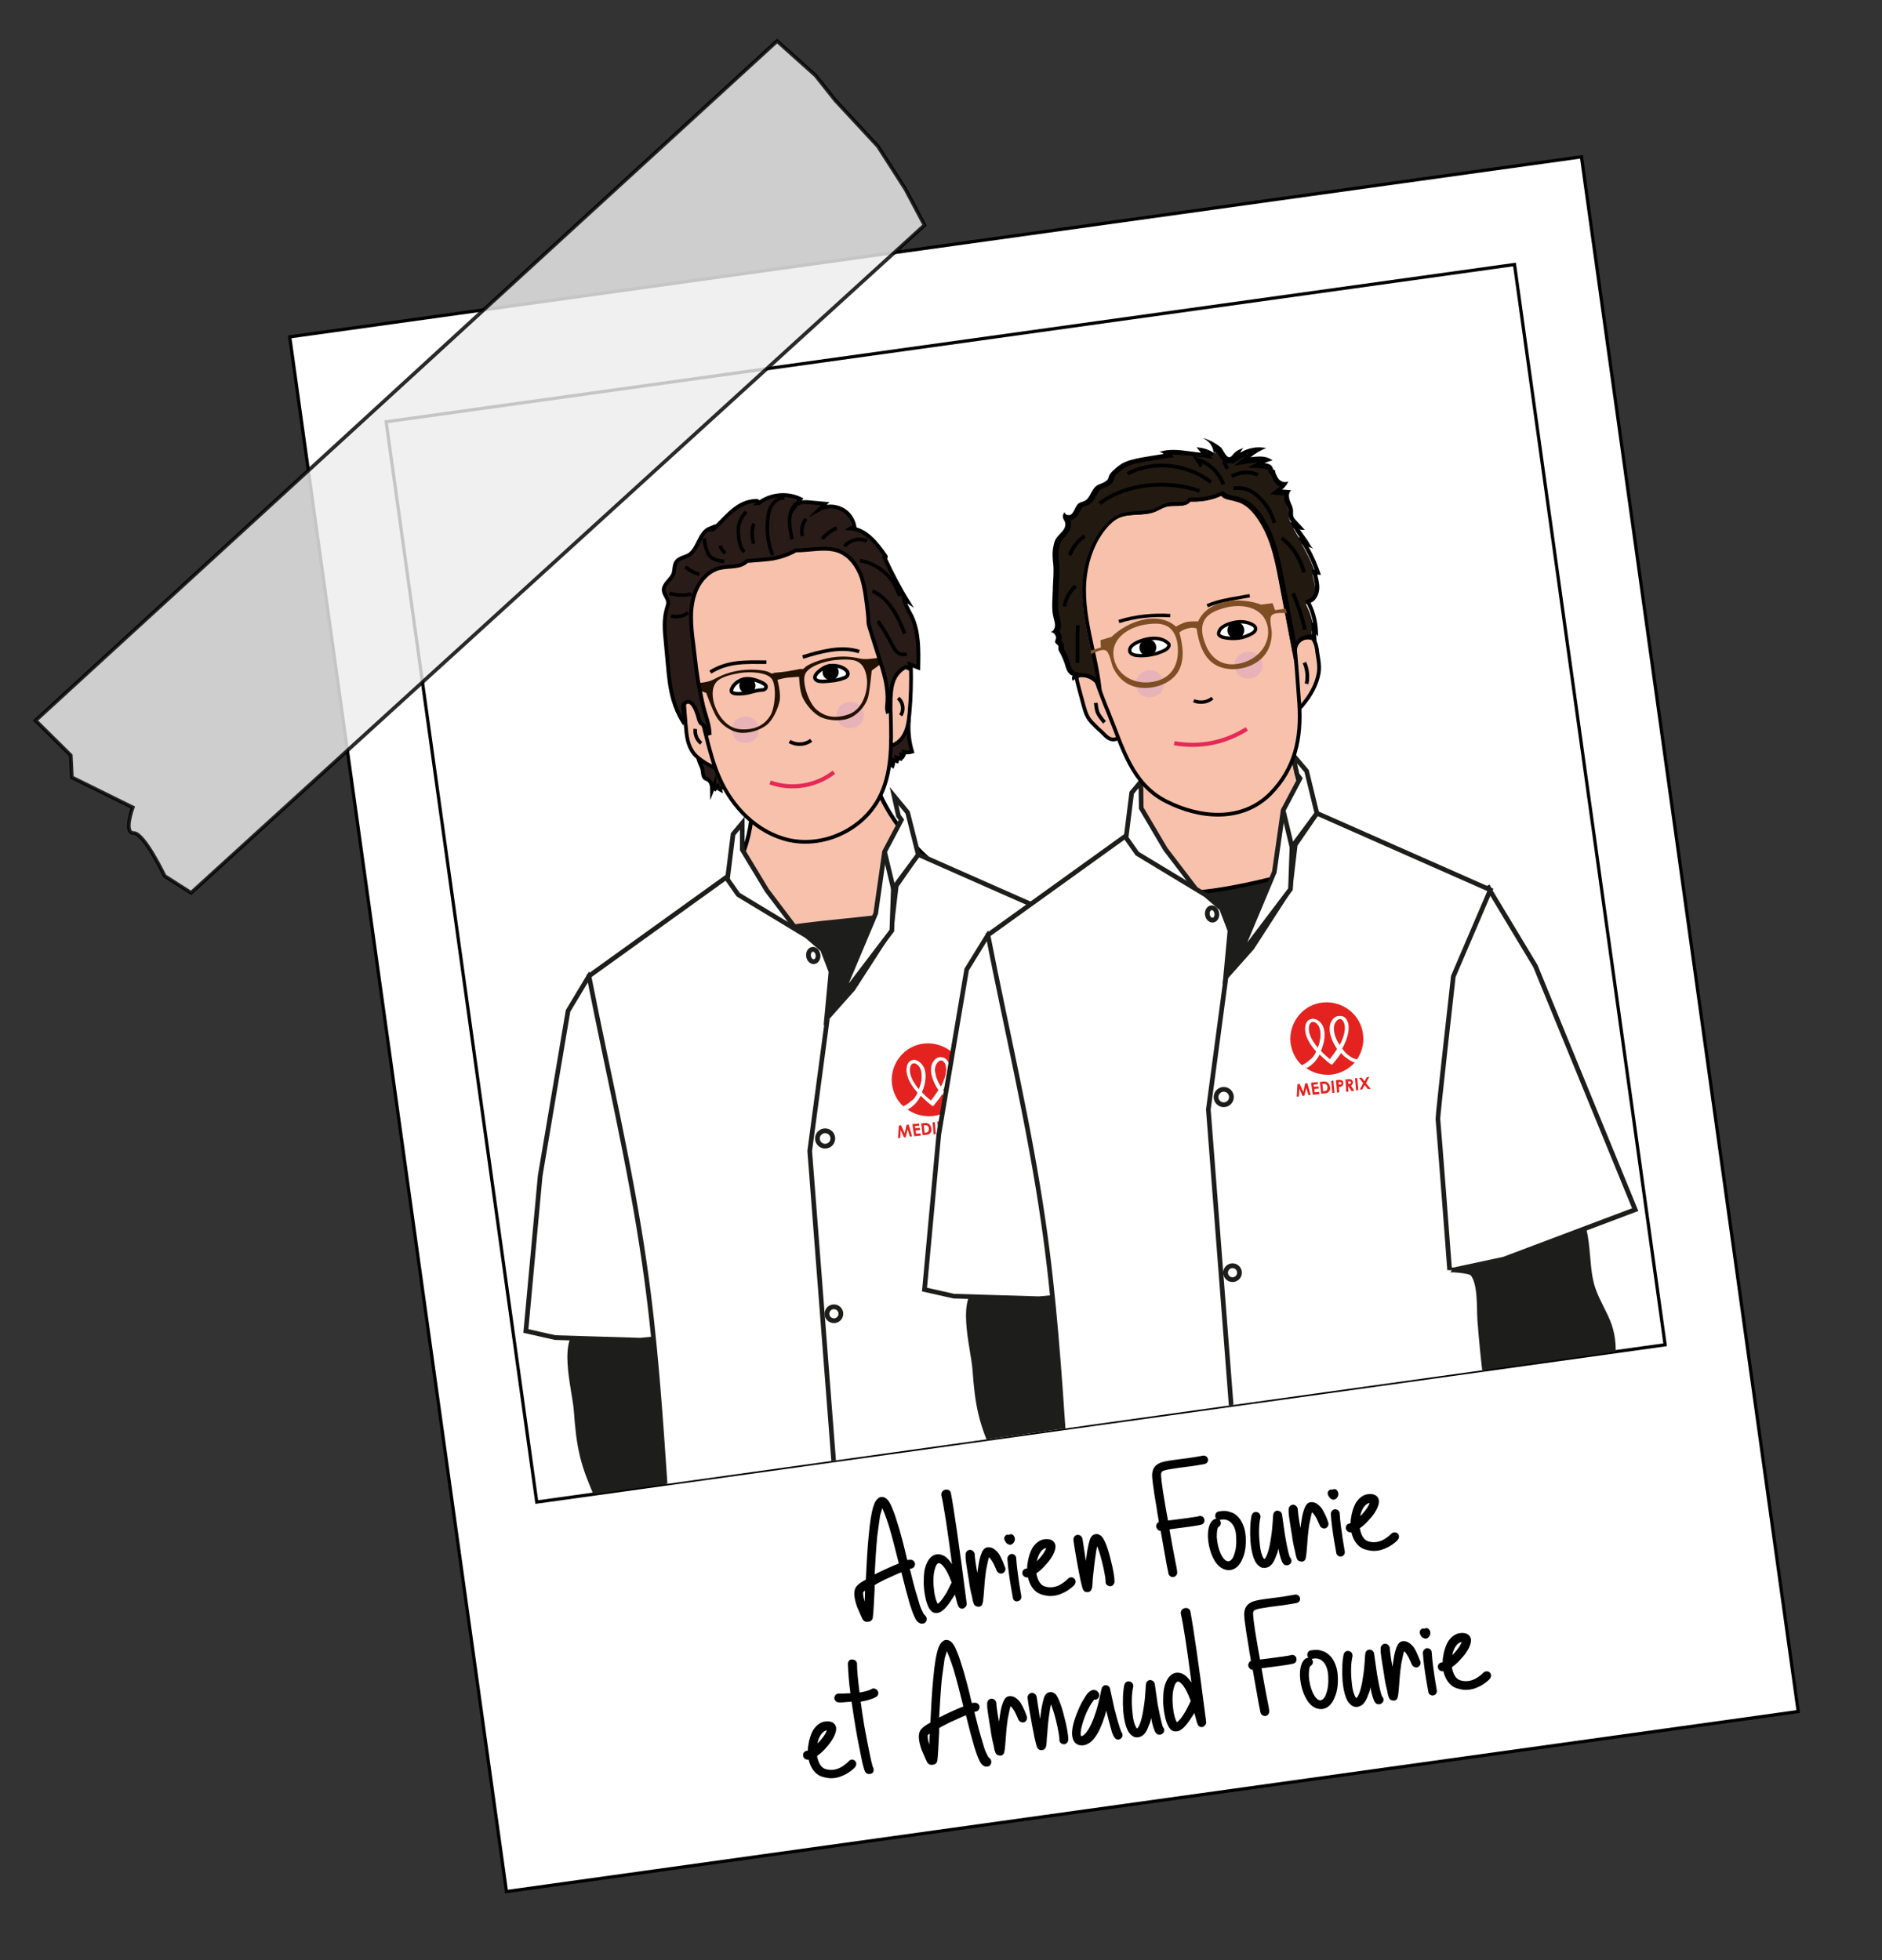 <?xml version="1.0" encoding="utf-8"?>
<!-- Generator: Adobe Illustrator 27.1.1, SVG Export Plug-In . SVG Version: 6.00 Build 0)  -->
<svg version="1.1" id="Calque_1" xmlns="http://www.w3.org/2000/svg" xmlns:xlink="http://www.w3.org/1999/xlink" x="0px" y="0px"
	 viewBox="0 0 513.2 534.6" style="enable-background:new 0 0 513.2 534.6;" xml:space="preserve">
<rect x="0" y="0" width="513.2" height="534.6" fill="#333333" stroke="none"/>
<style type="text/css">
	.st0{fill:#FFFFFF;stroke:#000000;stroke-width:0.88;stroke-miterlimit:9.994;}
	.st1{fill:none;stroke:#000000;stroke-width:0.88;stroke-miterlimit:9.994;}
	.st2{opacity:0.83;fill:#EDEDED;stroke:#000000;stroke-miterlimit:10;enable-background:new    ;}
	.st3{clip-path:url(#SVGID_00000144300780166298267600000000440862041867806393_);}
	.st4{fill:#F8C1AB;stroke:#000000;stroke-width:1.098;stroke-miterlimit:10;}
	.st5{fill:#291C18;stroke:#000000;stroke-width:1.05;stroke-miterlimit:10;}
	.st6{fill:#F8C1AB;stroke:#000000;stroke-width:1.016;stroke-miterlimit:10;}
	.st7{opacity:0.45;fill:#D4A2C8;}
	.st8{fill:#231201;}
	.st9{fill:none;stroke:#000000;stroke-width:0.977;stroke-miterlimit:10;}
	.st10{fill:none;stroke:#E52A57;stroke-width:1.12;}
	.st11{fill:#FFFFFF;stroke:#000000;stroke-width:0.977;stroke-miterlimit:10;}
	.st12{fill:#1D1D1B;}
	.st13{fill:#FFFFFF;stroke:#000000;stroke-width:1.073;stroke-miterlimit:10;}
	.st14{fill:#1E294B;stroke:#000000;stroke-width:1.073;stroke-miterlimit:10;}
	.st15{fill:none;stroke:#000000;stroke-width:1.073;stroke-miterlimit:10;}
	.st16{fill:#927F66;stroke:#000000;stroke-width:1.073;stroke-miterlimit:10;}
	.st17{fill:#FFFFFF;stroke:#1D1D1B;stroke-width:1.295;stroke-miterlimit:10;}
	.st18{fill:#FFFFFF;stroke:#1D1D1B;stroke-width:1.27;stroke-miterlimit:10;}
	.st19{fill:none;stroke:#1D1D1B;stroke-width:1.27;stroke-miterlimit:10;}
	.st20{fill:none;stroke:#1D1D1B;stroke-width:1.295;stroke-miterlimit:10;}
	.st21{fill:#FFFFFF;}
	.st22{fill:#E42320;}
	.st23{enable-background:new    ;}
	.st24{fill:#F8C1AB;stroke:#000000;stroke-width:1.072;stroke-miterlimit:10;}
	.st25{fill:none;stroke:#000000;stroke-width:0.919;}
	.st26{fill:#FFFFFF;stroke:#000000;stroke-width:0.919;}
	.st27{fill:#221911;}
	.st28{fill:none;stroke:#000000;stroke-width:1.016;stroke-miterlimit:10;}
	.st29{fill:#7E4E24;}
</style>
<g id="Calque_1_6_">
	<g id="Calque_1_5_">
		<g id="Calque_1_4_">
			<g id="Calque_1_3_">
				<g id="Calque_1_2_">
					<g id="Calque_1_1_">
						<g>
							
								<rect x="106.9" y="65.3" transform="matrix(0.99 -0.138 0.138 0.99 -35.839 41.976)" class="st0" width="355.8" height="428.3"/>
							
								<rect x="124.4" y="92.2" transform="matrix(0.99 -0.138 0.138 0.99 -30.581 40.918)" class="st1" width="310.8" height="297.6"/>
						</g>
						<path class="st2" d="M252.1,61.4l-200,182.1l-7.2-4.6c0,0-5.6-11.7-8.4-11.7c-2.9,0.1-0.3-7-0.3-7L19.6,212l-0.3-6l-9.6-9.5
							L211.9,11.2l10.5,9.4l5.4,6.8l11.6,12.5l7.5,11.7L252.1,61.4z"/>
					</g>
				</g>
			</g>
		</g>
	</g>
</g>
<g>
	<defs>
		
			<rect id="SVGID_1_" x="124.4" y="92.2" transform="matrix(0.99 -0.138 0.138 0.99 -30.581 40.918)" width="310.8" height="297.6"/>
	</defs>
	<clipPath id="SVGID_00000050659981538752321740000006051675332749362108_">
		<use xlink:href="#SVGID_1_"  style="overflow:visible;"/>
	</clipPath>
	<g style="clip-path:url(#SVGID_00000050659981538752321740000006051675332749362108_);">
		<path class="st4" d="M205.1,217.1c0,0,1.4,14.5-8.8,26.1s41.3,31.3,52.5,13.9c11.2-17.4,4.4-22.8,4.4-22.8s-12.3-10.4-15.3-23.8
			C235,197.1,205.1,217.1,205.1,217.1z"/>
		<g>
			<path class="st5" d="M191.6,210.2c0.1,0.7,0.1,1.6,0.7,2.1c0.2,0.1,0.5,0.2,0.7,0.3c1,0.5,1.2,1.8,1.2,2.9
				c0.2-0.5,0.4-1.1,0.6-1.6c0,0.4,0.1,0.9,0.3,1.2c0.2-0.2,0.4-0.5,0.6-0.7c0.1,0.4,0.3,0.8,0.7,1c-0.1-0.5,0.7-0.9,1.1-0.5
				c1-1.5,0.8-3.5,0.3-5.3c-0.1-0.6-0.3-1.2-0.7-1.7c-0.7-1-1.9-1.5-3-1.9c-0.7-0.3-1.4-0.5-2.2-0.5
				C188.8,205.6,191.5,208.6,191.6,210.2z"/>
			<path class="st5" d="M242.8,207.3c0,0.6,0.1,1.3,0.6,1.6c0.2-0.5,0.2-1.1,0.1-1.7c0.4,0.1,0.8,0.3,1.1,0.4c0.1-0.3,0.1-0.6,0-0.9
				c0.3,0.1,0.6,0.1,1,0.2c0.1-0.3,0.2-0.5,0.2-0.8c0.1,0.1,0.3,0.1,0.4,0.2c0.2-0.3,0.4-0.7,0.3-1.2c0.7,0.2,1.5,0.1,2.2-0.1
				c-0.8-2.7-1.1-5.5-0.9-8.3c0-0.3,0-0.6-0.1-0.9c-0.1-0.2-0.4-0.3-0.6-0.3c-1.5-0.4-3.1-0.3-4.6,0.1c-0.3,0.1-0.7,0.3-0.8,0.6
				c-0.1,0.2-0.1,0.4,0,0.7C242,200.5,242.7,203.7,242.8,207.3z"/>
			<path class="st6" d="M241.1,203.4c2.1,0.5,4.2-0.9,5.3-2.7c1.1-1.8,1.4-4,1.6-6.1c0.4-4.3,0.5-8.6,0.4-12.9c0-0.2,0-0.4-0.1-0.6
				c-0.1-0.3-0.4-0.5-0.7-0.6c-1.4-0.7-3.1-0.8-4.6-0.1c-1.4,0.7-2.5,2.1-2.8,3.6"/>
			<path class="st6" d="M197.6,210.2c-2.3-0.5-4.5-1.5-6.4-2.9c-1-0.7-2-1.6-2.6-2.7c-1.2-2-1.4-4.4-1.6-6.7
				c-0.2-2.4-0.4-4.7-0.5-7.1c-0.1-0.9-0.1-1.8,0.2-2.6c0.3-0.8,1.2-1.4,2-1.2"/>
			<path class="st6" d="M192.7,201.3c0.9,3.6,1.9,7.3,3.4,10.7c3.5,8.1,10.3,15.1,19,17.1c9.4,2.1,19.9-2.7,24.5-11.2
				c3.7-6.8,3.5-15,3.3-22.7c-0.1-2-0.1-4.1-0.2-6.1c-0.1-1.7-0.1-3.4-0.2-5.1c-0.3-6.2-1-12.4-2.1-18.6c-1.1-6.3-2.9-12.9-7.8-17.1
				c-3.1-2.7-7.1-4-11.2-4.6c-9.8-1.6-20.5,0.6-27.8,7.3c-4.8,4.4-7.7,10.7-8,17.2c-0.1,3.1,0.5,6.1,1.4,9c1,3.4,1.6,6.9,2.3,10.3
				C190.4,192.1,191.5,196.7,192.7,201.3z"/>
			<path class="st7" d="M206.9,198.5c0.7,4.7-6.7,5.8-7.3,1C198.9,194.8,206.2,193.8,206.9,198.5z"/>
			<path class="st7" d="M235.5,194.5c0.7,4.7-6.7,5.8-7.3,1C227.5,190.8,234.9,189.8,235.5,194.5z"/>
			<path class="st8" d="M238.9,179.5c-0.3,0-2.3,0.4-3.9,0.2c-1.5-0.3-4.3-1-8.1-0.4c-3.9,0.6-6.6,2.1-7,2.4s-0.8,0.7-0.8,0.7
				s-0.3,0.1-0.7,0.1l0-0.1c0,0-2.4,0.5-3.7,0.7c-1.2,0.2-3.7,0.4-3.7,0.4l0.1,0.1c-0.4,0-0.7,0.1-0.7,0.1s-0.5-0.3-1-0.5
				s-3.4-0.9-7.3-0.4c-3.9,0.5-6.3,1.9-7.7,2.6c-1.4,0.7-3.4,0.8-3.8,0.9c-0.3,0-0.9,0.4-0.9,0.4l0.2,1.3l2.7,1c0,0,1.5,4.3,2.7,6.4
				c1.2,2.1,3.7,4,6.2,4.4c2.5,0.4,5.9-0.7,7.6-2.1c1.8-1.5,3.1-4.6,3.5-6.6c0.4-2-0.6-5.7-0.6-5.7s0.1,0,0.4-0.1l0,0
				c0,0,1.4-0.4,2.5-0.5c1.1-0.1,2.6-0.2,2.6-0.2l0,0c0.2,0,0.4,0,0.4,0s0.1,3.8,1,5.7c0.9,1.9,3,4.5,5.2,5.4c2.1,0.9,5.6,1.1,7.9,0
				c2.3-1.1,4.3-3.6,4.8-5.9c0.5-2.4,0.9-6.9,0.9-6.9l2.3-1.7l-0.2-1.3C239.8,179.6,239.2,179.4,238.9,179.5z M210.1,195.1
				c-1.4,2.3-3.8,4.1-8.2,3.8c-4.4-0.3-6.9-5.2-7.4-8c-0.5-2.7,0.1-4.8,2-5.8c1.9-1.1,5.6-1.6,5.6-1.6c2.1-0.3,7-0.3,8.4,1.7
				C211.8,187.2,211.4,192.8,210.1,195.1z M231.5,194.8c-4.2,1.5-7,0.4-9-1.4c-2-1.9-3.8-7.1-3-9.4c0.8-2.3,5.4-3.6,7.6-3.9
				c0,0,3.7-0.5,5.8,0c2.1,0.5,3.2,2.3,3.5,5.1C236.7,187.9,235.6,193.3,231.5,194.8z"/>
			<path class="st9" d="M218.9,179.2c2.5-0.8,5-1.5,7.6-1.9c2.6-0.4,5.3-0.4,7.8,0.4"/>
			<path class="st9" d="M209,180.6c-2.6,0-5.3-0.1-7.9,0.2s-5.2,1.1-7.4,2.5"/>
			<path class="st9" d="M215.3,202.2c1.8,1.1,4.2,1,5.9-0.3"/>
			<path class="st10" d="M210,213.4c5.8,2.1,12.6,1,17.4-2.8"/>
			<path class="st5" d="M206.3,136.6c0.4,0,0.9,0.7,0.5,0.7c3.2-2.5,7.8-3,11.5-1.2c-0.6,0.8-1.3,1.7-1.9,2.5
				c0.5-1.6,2.7-1.8,4.4-1.6c1.4,0.1,2.8,0.3,4.2,0.4c-0.5,0.5-1.1,1-1.6,1.5c1.8-1,4.1-1,6-0.1s3.2,2.7,3.6,4.8
				c-0.4,0.2-0.8,0.3-1.1,0.5c4.1,0.2,7.1,4,9.4,7.3c0.2,0.2,0.3,0.5,0.2,0.7c-0.1,0.2-0.6-0.1-0.4-0.2c1.9,4.1,4,8.2,6.4,12.1
				c-0.3-0.2-0.6-0.4-1-0.7c0.3,1.7,1.3,3.2,2.1,4.8c2,4.3,1.9,9.2,1.8,14c-0.8-0.3-1.6-0.7-2.4-1c0,0.4,0.1,0.8,0.1,1.3
				c-0.4-0.2-0.8-0.3-1.2-0.5c-2.6,1.5-3.6,3.7-3.9,6.6c-0.1,1.2-0.2,2.5-0.2,3.7c0,0.7-0.1,1.7-0.8,1.9c-0.2-0.9-0.1-1.8,0-2.8
				c0.1-1.7-0.1-3.5-0.4-5.2c-0.4-1.9-0.9-3.7-1.5-5.5c-0.8-2.5-1.6-5.1-2.4-7.6c-0.3-1.1-0.8-2.2-0.9-3.4c0-1-0.1-1.9-0.2-2.9
				c-0.4-3.2-0.7-6.4-1.7-9.4c-1.1-3-3.1-5.8-6.1-7c-2.2-0.8-4.6-0.7-6.9-0.5c-0.8,0.1-1.5,0.1-2.3,0.2c-0.9,0.1-1.8,0.1-2.6,0.1
				c-2.3,1.3-4.8,2.1-7.4,2.4c-0.7,0.1-1.4,0.1-2.1,0.2c-1.3,0.1-2.5,0.2-3.8,0.3c-1.8,1.9-4.8,1.3-7.4,1.9
				c-2.9,0.7-5.2,3.1-6.4,5.8c-2.1,4.7-1.5,10.1-0.8,15.3c0.5,4.2,0.9,8.5,1.8,12.6c0.4,1.8,0.7,3.6,1.2,5.3c0.6,2,1.3,4,1.4,6.1
				c-0.3,0.1-0.6,0.1-0.9,0.2c-0.4-0.8-0.2-1.8-0.8-2.4c-0.2-0.3-0.6-0.4-0.8-0.7c-0.2-0.3-0.3-0.6-0.4-0.9
				c-0.3-1.2-1.6-6.1-3.8-4.5c-1.5,1.1,0.6,3.8-0.5,5.2c-1.2-1.9-2.1-4-2.7-6.1c-0.9-3.1-1.2-6.3-1.5-9.6c-0.2-2.2-0.4-4.3-0.6-6.5
				c-0.3-2.9-0.5-5.8,0.3-8.6c0.2-0.6,0.4-1.2,0.4-1.9c-0.1-1.1-1.1-2-1.2-3.2c-0.1-1.7,1.9-2.8,2.6-4.4c0.4-1.1,0.2-2.4,0.8-3.3
				c0.7-1.1,2.3-1.3,3.4-1.9c2.7-1.6,2.8-6.1,5.8-7.3c-0.3,0.4,0.6,0.5,1,0.2C198.1,141.1,201,136.7,206.3,136.6z"/>
			<path class="st11" d="M202.9,185.2c1.7-0.3,3.5,0.3,5.1,1.1c0.4,0.2,1,0.6,0.9,1.1c0,0.3-0.3,0.6-0.6,0.7
				c-0.3,0.1-0.6,0.1-0.9,0.1c-1.4,0.1-2.8,0.7-4.3,0.9c-1,0.1-4.2,0.5-3.6-1.1C200,186.5,201.6,185.5,202.9,185.2z"/>
			<path class="st11" d="M225.4,181.8c1.5-0.5,3.3-0.3,4.7,0.5c0.3,0.2,0.7,0.5,0.9,0.8s0.3,0.8,0.1,1.1c-0.2,0.4-0.6,0.6-1,0.7
				c-1.2,0.5-2.5,0.7-3.7,0.8c-0.9,0.1-2.8,0.3-3.6-0.1C220.8,184.5,224.4,182.1,225.4,181.8z"/>
			<circle cx="203.8" cy="187" r="2.2"/>
			<circle cx="226.5" cy="183.3" r="2.2"/>
			<path class="st9" d="M210.7,151.4c-1.3-3.2-1.7-6.6-1.3-10c0.1-1.3,0.4-2.7,1.2-3.8c0.7-1.1,2-1.9,3.3-1.8"/>
			<path class="st9" d="M216,147.1c-0.4-1.7-0.7-3.4-0.7-5.1s0.6-3.5,1.8-4.7"/>
			<path class="st9" d="M218.8,146.2c-0.4-1.6,0-3.4,1-4.7"/>
			<path class="st9" d="M224.2,147c1.1-1.3,2.5-2.4,4-3"/>
			<path class="st9" d="M230.3,149c1.4-1.8,4.1-2.4,6.1-1.4"/>
			<path class="st9" d="M234.5,152.9c3.8,0.6,7.3,3,9.3,6.3c0.6,1.1,1.1,2.3,1.6,3.4"/>
			<path class="st9" d="M237.9,161.2c2.3,1,4.1,2.8,5.5,4.9c1.4,2.1,2.4,4.4,3.3,6.7"/>
			<path class="st9" d="M239.4,169.4c1.4,2,2.7,4.1,3.8,6.3c0.4,0.8,0.8,1.6,1.5,2.2c0.7,0.6,1.7,0.8,2.5,0.4"/>
			<path class="st9" d="M203,150.5c-1-0.8-1.3-2.2-1.5-3.5c-0.1-0.7-0.2-1.5-0.2-2.2c0-1.9,0.8-3.9,2.2-5.2"/>
			<path class="st9" d="M197.5,153.1c-1.6-0.1-3.3-0.5-4.2-1.8c-0.3-0.5-0.5-1-0.7-1.6c-0.3-1-0.5-1.9-0.6-2.9"/>
			<path class="st9" d="M197.8,150.9c-0.7-0.5-1.2-1.3-1.4-2.1"/>
			<path class="st9" d="M205.5,148.3c-0.4-1.8-0.7-3.8,0.1-5.5"/>
			<path class="st9" d="M190.7,156.6c-1.4-0.3-2.7-1.1-3.8-2"/>
			<path class="st9" d="M188.6,162c-2,0.5-4,0.4-6-0.2"/>
			<path class="st9" d="M187.6,167.1c-1.3,1-3,1.3-4.6,0.9"/>
			<path class="st9" d="M189.6,198.8c-0.2,1.4,0.4,3,1.6,3.9"/>
			<path class="st9" d="M244.9,190.4c1.4,1.1,1.7,3.3,0.7,4.7"/>
		</g>
		<path class="st12" d="M241.8,249.2c0.6-0.1,1.2-0.2,1.7,0c0.7,0.2,1.3,0.8,1.7,1.4c1.2,2,1.4,4.4,1.6,6.7c0.2,3.2,0.4,6.3,0.6,9.5
			c0.2,2.9,0.4,6-1.2,8.5c-1.1,1.9-3,3.1-4.8,4.3c-3.4,2.2-6.9,4.5-10.3,6.7c-2.1,1.4-4.3,2.8-6.9,3c-2.9,0.2-5.8-1.3-7.8-3.5
			s-3.4-4.8-4.7-7.4c-2.7-5.5-5.6-10.9-8.2-16.5c-1.9-4-1.4-6.7,3.1-7.9C218,251.2,230.4,250.8,241.8,249.2z"/>
		<g>
			<path class="st16" d="M178.1,434.6c-2.5,5.5,0.9,11.6,3.5,17.1c2.1,4.5,3.7,9.3,5.2,14c1.3,4.1,2.7,8.2,4,12.3
				c1.6,5,3.3,10,4.5,15.1c1,4.2,1.7,8.5,3,12.6c1.5,4.7,3.7,9,5.6,13.5c4.6,10.8,7.4,22.4,8.2,34.1c1.6,22.5,6.2,43.1,15.4,63.7
				c2.5,5.7,5.7,11.1,8,16.9c2.9,7.5,4,15.6,6.1,23.4c2,7.8,5.1,15.7,11,21.2c0.6,0.6,1.4,1.2,2.2,1.3c1.2,0.2,2.4-0.6,3.2-1.5
				c1.8-2.2,2.2-5.6,0.9-8.1c6.2-1.9,13.2-1.1,18.7,2.3c1,0.6,2.1,1.3,3.2,1.1c1.3-0.3,2.1-1.8,2.1-3.1c0-1.4-0.5-2.7-0.7-4
				c-0.5-3.1,0.2-6.9-2.3-8.9c-0.9-0.7-2-1-2.9-1.6c-2.2-1.3-3.5-3.7-4.4-6.1c-4.7-12.7-1.5-27.3-5.8-40.1c-1.9-5.6-5-10.6-7.3-16
				c-2.6-6.2-4-12.8-5.4-19.4c-1.5-7.2-3.1-14.5-3.1-21.9c0-4.3,0.5-8.6,0-12.8c-0.6-6.4-3.2-12.4-4.8-18.6c-2.7-10-3-20.6-1-30.7
				c1.2-5.7-2.4-11.3-1.7-17.1c0.6-4.8,2-9.5,2.6-14.4c1.7-13.8-3.3-27.6-10-39.8C216,418.9,195.2,424.1,178.1,434.6z"/>
			<path class="st16" d="M295.8,415.9c2.2,5.2,4.5,10.3,7,15.3c2.3,4.6,3.1,10.3,4.5,15.3c2.5,8.9,5,17.8,7.6,26.7
				c2.4,8.5,4.8,17.2,4.5,26.2c-0.3,8.9-0.7,17.9-1.2,26.8c-0.3,4-0.5,8.1-1.8,11.9c-3.5,10.6-13.7,17.3-19.8,26.7
				c-3.9,5.9-6,12.7-9.6,18.8c-8.5,14.5-24.2,23.6-33.6,37.5c-5.4,8-8.9,17.6-16.5,23.5c-0.7,0.5-1.4,1-2.2,1.1
				c-0.6,0-1.2-0.2-1.8-0.4c-6.1-2.3-12-5.6-16.3-10.6c-4.3-5-6.8-11.7-5.6-18.1c1.8-10.1,11.3-16.6,18.4-24
				c13.2-13.7,19.6-33.1,33.6-46c4.4-4.1,9.6-7.4,13.4-12.1c6.2-7.7,5.1-17.2-0.3-24.9c-5.9-8.3-11.8-16.7-17.6-25
				c-2.3-3.2-4.5-6.4-6-10.1c-1.2-2.9-1.8-6-2.4-9c-1.9-9.8-3.9-19.6-5.8-29.4c-0.5-2.5-2.9-3.5-4.2-5.7c-1-1.7-2-3.4-1.9-5.4
				c0.1-2.3,1.9-4.3,4-5.4c2.1-1.1,4.4-1.5,6.7-2.1c4.8-1.2,9.5-3,14.4-4c6.8-1.4,13.9-1.3,20.8-1.1c2.4,0.1,4.9,0.1,7.3,0.6
				C293,413.4,294.3,415.1,295.8,415.9z"/>
			<path class="st15" d="M177,417.7c17.9-2.5,35.8-5,53.7-7.5c5.9-0.8,11.8-1.6,17.7-2.6c13.5-2.2,26.8-5.1,40-8.7"/>
			<path class="st15" d="M181.3,418.2c0.8,4.8,1.3,9.6,1.4,14.5"/>
			<path class="st15" d="M186.3,418.7c-0.4,3.9,1.2,8,0.2,11.8"/>
			<path class="st15" d="M190.9,418.1c0.5,3.9,1.1,7.9,1.6,11.8"/>
			<path class="st15" d="M196.8,416.9c0,4.1,0.3,8.2,1.1,12.3"/>
			<path class="st15" d="M202.3,417.1c-0.3-0.1-0.4,0.3-0.3,0.6c0.5,3.4,0.9,6.8,1.4,10.2"/>
			<path class="st15" d="M208.7,414.2c1.1,4.5,1.9,9,2.6,13.5"/>
			<path class="st15" d="M215,415.7c0.5,4.2,1,8.4,1.7,12.6"/>
			<path class="st15" d="M220.6,414.8c0.9,3.7,1.8,7.5,2.7,11.2"/>
			<path class="st15" d="M227.8,414.4c0.9,3.4,1.9,6.8,2.8,10.2"/>
			<path class="st15" d="M234.5,412.8c1.1,3,2.4,6,3.7,8.9"/>
			<path class="st15" d="M241.8,410.8c0.9,3.1,1.5,6.3,1.9,9.5"/>
			<path class="st15" d="M248.6,410.5c1,3.9,1.7,7.9,2.3,11.8c0-0.3-0.1-0.5-0.1-0.8"/>
			<path class="st15" d="M254.5,409.5c2.3,3.5,4.2,7.2,5.6,11.2"/>
			<path class="st15" d="M263.9,407.7c1.6,3,3.1,6,4.4,9.1"/>
			<path class="st15" d="M270.6,407.2c1.5,3.5,3,7,4.6,10.6"/>
			<path class="st15" d="M280.1,406.3c2.6,3.7,5.1,7.5,7.5,11.4"/>
			<path class="st15" d="M286.9,405.9c2.3,3.2,4.5,6.5,6.8,9.7"/>
			<path class="st15" d="M247.7,456.6c0.8,3.2,3.2,5.7,5.4,8.2c7.4,8.2,13.6,17.7,16.5,28.3c1.4,5.2-0.2,5.7,2,10.6"/>
			<path class="st15" d="M273.2,537.6c0.9,1.1,2.4,1.5,3.7,1.8c8.4,1.8,17.4,0.1,24.6-4.5"/>
			<path class="st15" d="M278.8,530.4c2,0.1,3.8,1.2,5.8,1.6c1.9,0.4,3.9,0.2,5.8-0.1c0.8-0.1,1.6-0.2,2.2-0.6
				c1-0.6,1.6-1.7,2.6-2.2"/>
			<path class="st15" d="M208,531.5c1.5,1,3,2,3.9,3.5c0.6,0.9,0.9,1.8,1.2,2.8c0.7,2.2,1.1,4.5,1.2,6.7"/>
			<path class="st15" d="M250.2,538.5c-1.5-1.7-3.5-2.9-5.3-4.2c-1.8-1.3-3.6-3-4.1-5.2"/>
			<path class="st15" d="M243.9,492.9c-4.9-3-10-5.5-15.3-7.6c-1.4-0.5-2.8-1.1-3.8-2.3"/>
			<path class="st15" d="M253.3,455c5.3-3.8,11.6-5.8,18-7.1c6.4-1.3,12.9-1.9,19.2-3.3"/>
			<path class="st15" d="M242.7,465.8c-5.8-3.1-11.9-5.6-18.2-7.3c-1.9-0.5-3.9-1-5.9-0.7"/>
			<path class="st15" d="M272.3,437.3c4.8-0.9,9.7-1.9,14.5-2.8c1.3-0.2,2.6-0.5,3.7-1.1"/>
			<path class="st15" d="M181.6,436c-1,4.1-1,8.4,0.1,12.5"/>
			<path class="st15" d="M291.2,419.4c3.8,2.3,5.9,6.7,7.6,10.8"/>
		</g>
		<path class="st12" d="M327.7,392.6c-0.1,0.1-0.2,0.2-0.3,0.4c-7.8,10.2-29.7,13.3-38.8,3.2c-5.8-6.5-4.7-16.4-3-25
			c1.9-10,3.8-25.7,14.5-30.1c5.6-2.3,13.2-5.4,19-1.8c7.4,4.6,4.6,16.1,7.3,23.5c1.2,3.4,3.2,6.4,4.4,9.8
			C333,379.1,331.8,386.9,327.7,392.6z"/>
		<path class="st12" d="M169.3,425.2c1.9,4.2,3.8,8.4,5.7,12.6c0.9,1.9,1.9,3.9,3.8,4.7c1.4,0.6,3,0.4,4.5,0.2
			c4.2-0.5,8.4-1.1,12.5-1.6c1-0.1,2.1-0.3,2.9-0.9c1.5-1.1,1.7-3.3,1.7-5.2c-0.1-14.2-1.3-28.3-3.7-42.3c-1.2-6.8-3.7-36.3-13.3-35
			c-8.3,1.2-17-0.1-24.8,3.7c-6.9,3.4-2.6,17-2.1,23.6c0.3,4.2,0.7,8.4,1.7,12.4c0.9,3.7,2.4,7.3,3.9,10.8
			C164.5,414.1,166.9,419.6,169.3,425.2z"/>
		<polygon class="st17" points="297.2,253.4 297.6,254.2 310,274.7 337.2,341.2 301.4,354.7 286,358 280.3,298 285.2,258.7 		"/>
		<polygon class="st18" points="160.6,266.2 154.9,275.7 147.3,320.7 143.4,363 151.4,364.8 174.6,365.5 191.2,363.9 187.3,330.4 
			172.1,284.8 		"/>
		<polygon class="st18" points="199.9,227.5 198.1,241.9 204.5,249.8 218.1,254.7 209.1,242.8 202.4,231.7 202.4,224.5 		"/>
		<path class="st18" d="M198,239.3c0,0-37.4,26.9-37.4,26.9c5.1,26.1,11.3,51.9,15.1,78.2c6,41,5.5,82.8,11.7,123.8
			c0.3,1.7,0.7,3.8,2.3,4.5c0.8,0.4,1.7,0.3,2.5,0.3c11.6-0.6,22-6.3,33.3-8.7c15.6-3.3,31.1-6.7,46.7-10c7.6-1.6,15.3-3.9,22.9-4.9
			c4.7-0.7,10.8,1.1,11.9-5.7c0.3-2-0.2-3.9-0.8-5.9c-5.9-21.8-9.8-44.1-11.5-66.7c-0.2-3,0.2-10.3-2.1-12.6
			c-0.7-0.7-6.1-1.1-6.1-0.9c0-0.5-3.1-40.5-3.2-41.2c-0.1-0.7,4.2-38.9,4.2-38.9l10.1-23.6l-47.3-20.9l-5.9,8.6l-1.4,12l-10.4,16.1
			l-7.2,8.1l1.2-12.8l-2.3-6l-4.3-3.7l-18.7-11.3L198,239.3z"/>
		<polygon class="st18" points="243.8,217.1 247.5,221.6 250.4,233.1 243.6,242.3 243.2,253.8 228.9,272.6 238.8,249.1 241.2,232.3 
			245.8,223.6 245,222.5 		"/>
		<polyline class="st19" points="225.6,277.9 220.8,313.9 230.9,444.7 233.7,461.4 		"/>
		<circle class="st20" cx="225" cy="310.5" r="2.1"/>
		<circle class="st20" cx="227.4" cy="358.3" r="1.9"/>
		<circle class="st20" cx="231.3" cy="408.8" r="2.2"/>
		<circle class="st20" cx="236.4" cy="452.6" r="2.3"/>
		
			<ellipse transform="matrix(0.991 -0.138 0.138 0.991 -33.784 33.017)" class="st20" cx="221.6" cy="260.5" rx="1.3" ry="1.7"/>
		<line class="st20" x1="241.2" y1="232.3" x2="243.6" y2="242.3"/>
		<g>
			<circle class="st21" cx="178" cy="298.1" r="2.8"/>
		</g>
		<g>
			<g>
				<path class="st22" d="M257.7,290c-0.2-0.5-0.7-0.9-1.1-0.8c-0.5,0-1.1,0.5-1.5,1.4c-0.5,1.7,0.2,3.9,1.4,5.9
					C258.2,293.5,258.3,291.3,257.7,290z"/>
				<path class="st22" d="M256.7,298.1c-0.6,1-1.4,2-2.3,3.1l-0.3,0.3l-0.4-0.3c-1.1-0.9-2-1.8-2.9-2.6c-0.4,0.9-1,1.7-1.6,2.3
					c-0.7,0.8-1.4,1.2-2,1.5c2,1.5,4.4,2.2,7.1,2c2.6-0.3,4.9-1.6,6.5-3.4c-0.6-0.1-1.4-0.4-2.2-1.1
					C258,299.5,257.3,298.9,256.7,298.1z"/>
				<path class="st22" d="M250.8,291.1c-0.5-0.7-1.1-1.2-1.7-1.1l-0.1,0c-0.4,0.1-0.7,0.5-0.9,1.1c-0.4,1.3,0.2,3.4,2.4,6.1
					C251.5,295,251.7,292.7,250.8,291.1z"/>
				<path class="st22" d="M250.2,298c-2.7-3-3.3-5.5-2.9-7.2c0.2-1,0.9-1.6,1.6-1.7c0.9-0.2,1.9,0.4,2.6,1.5l0,0
					c1.2,2.1,0.7,4.9-0.3,7.2c0.8,0.8,1.6,1.6,2.6,2.4c0.9-1.1,1.5-2,2.1-2.9c-1.4-2.1-2.5-4.7-1.8-7l0,0c0.5-1.2,1.3-2,2.3-2
					c0.8,0,1.5,0.5,2,1.3c0.8,1.5,0.6,4.2-1.4,7.6c0.6,0.8,1.3,1.5,2,2c0.9,0.7,1.8,0.9,2.3,1c1.3-1.9,2-4.3,1.7-6.7
					c-0.5-5.5-5.5-9.4-10.9-8.9c-5.5,0.5-9.4,5.5-8.9,10.9c0.3,2.4,1.4,4.7,3.1,6.2c0.5-0.2,1.3-0.6,2.1-1.4
					C249.3,299.8,249.8,298.9,250.2,298z"/>
				<path class="st21" d="M261.5,300.3c-0.5-0.1-1.4-0.3-2.3-1c-0.8-0.5-1.4-1.2-2-2c1.9-3.5,2.1-6.1,1.4-7.6
					c-0.5-0.9-1.1-1.4-2-1.3c-1,0-1.8,0.8-2.3,2l0,0c-0.7,2.2,0.3,4.9,1.8,7c-0.6,0.9-1.2,1.9-2.1,2.9c-1.1-0.9-2-1.7-2.6-2.4
					c1-2.3,1.5-5.2,0.3-7.2l0,0c-0.8-1.1-1.7-1.6-2.6-1.5c-0.8,0.2-1.4,0.8-1.6,1.7c-0.4,1.6,0.2,4.2,2.9,7.2
					c-0.4,0.9-1,1.7-1.6,2.4c-0.7,0.8-1.5,1.2-2.1,1.4c0.2,0.2,0.5,0.4,0.8,0.7c0.6-0.3,1.3-0.8,2-1.5c0.6-0.6,1.1-1.4,1.6-2.3
					c0.8,0.8,1.7,1.7,2.9,2.6l0.4,0.3l0.3-0.3c0.9-1.1,1.7-2.1,2.3-3.1c0.6,0.8,1.4,1.5,2,1.9c0.8,0.6,1.7,0.9,2.2,1.1
					C261.1,300.8,261.3,300.5,261.5,300.3z M250.6,297.1c-2.2-2.6-2.8-4.7-2.4-6.1c0.1-0.6,0.5-1,0.9-1.1l0.1,0
					c0.5-0.1,1.1,0.4,1.7,1.1C251.7,292.7,251.5,295,250.6,297.1z M255.1,290.6c0.4-0.8,0.9-1.4,1.5-1.4c0.4,0,0.8,0.3,1.1,0.8
					c0.6,1.2,0.5,3.4-1.1,6.4C255.4,294.6,254.6,292.4,255.1,290.6z"/>
			</g>
			<g class="st23">
				<path class="st22" d="M245.1,307l0.6-0.1l1,2.2l0.5-2.3l0.6-0.1l0.9,3.2l-0.6,0.1l-0.6-2l-0.5,2.1l-0.5,0.1l-0.9-2l-0.1,2.1
					l-0.6,0.1L245.1,307z"/>
				<path class="st22" d="M248.8,306.6l1.8-0.2l0.1,0.6l-1.2,0.1l0.1,0.6l1.2-0.1l0.1,0.6l-1.2,0.1l0.1,0.9l1.2-0.1l0.1,0.6
					l-1.8,0.2L248.8,306.6z"/>
				<path class="st22" d="M251.2,306.4l0.8-0.1c0.6-0.1,1,0,1.4,0.3c0.3,0.3,0.5,0.7,0.6,1.2c0.1,0.6-0.1,1-0.4,1.3
					c-0.3,0.3-0.7,0.4-1.2,0.4l-0.8,0.1L251.2,306.4z M251.9,306.9l0.2,2l0.3,0c0.3,0,0.6-0.1,0.7-0.3c0.1-0.2,0.2-0.4,0.2-0.8
					c-0.1-0.7-0.5-1-1.2-0.9L251.9,306.9z"/>
				<path class="st22" d="M254.3,306.1l0.6-0.1l0.3,3.3l-0.6,0.1L254.3,306.1z"/>
				<path class="st22" d="M255.6,305.9l0.8-0.1c0.4,0,0.7,0,0.9,0.2c0.2,0.1,0.3,0.4,0.3,0.7c0,0.3-0.1,0.6-0.3,0.8
					c-0.3,0.2-0.5,0.2-0.9,0.3l0.1,1.4l-0.6,0.1L255.6,305.9z M256.4,307.1l0.3,0c0.3,0,0.4-0.2,0.4-0.4c0-0.2-0.2-0.3-0.5-0.3
					l-0.3,0L256.4,307.1z"/>
				<path class="st22" d="M258.2,305.6l0.8-0.1c0.4,0,0.7,0,0.9,0.2c0.2,0.1,0.3,0.4,0.3,0.7c0,0.4-0.1,0.7-0.5,0.9l0.9,1.4
					l-0.7,0.1l-0.9-1.3l-0.1,0l0.1,1.4l-0.6,0.1L258.2,305.6z M258.9,306.9l0.3,0c0.3,0,0.4-0.2,0.4-0.4c0-0.2-0.2-0.3-0.5-0.3
					l-0.3,0L258.9,306.9z"/>
				<path class="st22" d="M260.7,305.4l0.6-0.1l0.3,3.3l-0.6,0.1L260.7,305.4z"/>
				<path class="st22" d="M261.8,305.3l0.7-0.1l0.8,1l0.6-1.1l0.7-0.1l-0.9,1.7l1.3,1.6l-0.7,0.1l-0.9-1.1l-0.6,1.2l-0.7,0.1
					l0.9-1.8L261.8,305.3z"/>
			</g>
		</g>
	</g>
	<g style="clip-path:url(#SVGID_00000050659981538752321740000006051675332749362108_);">
		<path class="st12" d="M350.6,237.9c0.6-0.1,1.2-0.2,1.7,0c0.7,0.2,1.3,0.8,1.7,1.4c1.2,2,1.4,4.4,1.6,6.7c0.2,3.2,0.4,6.3,0.6,9.5
			c0.2,2.9,0.4,6-1.2,8.5c-1.1,1.9-3,3.1-4.8,4.3c-3.4,2.2-6.9,4.5-10.3,6.7c-2.1,1.4-4.3,2.8-6.9,3c-2.9,0.2-5.8-1.3-7.8-3.5
			c-2-2.1-3.4-4.8-4.7-7.4c-2.7-5.5-5.6-10.9-8.2-16.5c-1.9-4-1.4-6.7,3.1-7.9C326.7,239.9,339.1,239.5,350.6,237.9z"/>
		<path class="st24" d="M313.5,243.3c8.1,0.9,16.2,0,24.2-1.6c7.3-1.4,14.4-3.4,21.5-5.4c0.6-0.2,1.3-0.4,1.6-1c0.2-0.4,0.1-1,0-1.4
			c-0.9-4.8-1.9-9.7-3.8-14.2c-0.8-1.9-1.9-3.8-2.6-5.8c-0.8-2.3-1.2-4.7-1.6-7.1c-0.8-4.8-1.5-9.7-2.3-14.5
			c-6.9,1.4-13.8,2.8-20.7,4.2c-4.7,1-9.5,1.9-14.1,3.5c-0.9,0.3-1.8,0.7-2.5,1.3c-2.1,1.8-1.9,5-2,7.5c-0.1,3.9-0.2,7.8-0.1,11.7
			C311.4,228.1,312.2,235.8,313.5,243.3z"/>
		<g>
			<path class="st16" d="M286.8,423.3c-2.5,5.5,0.9,11.6,3.5,17.1c2.1,4.5,3.7,9.3,5.2,14c1.3,4.1,2.7,8.2,4,12.3
				c1.6,5,3.3,10,4.5,15.1c1,4.2,1.7,8.5,3,12.6c1.5,4.7,3.7,9,5.6,13.5c4.6,10.8,7.4,22.4,8.2,34.1c1.6,22.5,6.2,43.1,15.4,63.7
				c2.5,5.7,5.7,11.1,8,16.9c2.9,7.5,4,15.6,6.1,23.4s5.1,15.7,11,21.2c0.6,0.6,1.4,1.2,2.2,1.3c1.2,0.2,2.4-0.6,3.2-1.5
				c1.8-2.2,2.2-5.6,0.9-8.1c6.2-1.9,13.2-1.1,18.7,2.3c1,0.6,2.1,1.3,3.2,1.1c1.3-0.3,2.1-1.8,2.1-3.1c0-1.4-0.5-2.7-0.7-4
				c-0.5-3.1,0.2-6.9-2.3-8.9c-0.9-0.7-2-1-2.9-1.6c-2.2-1.3-3.5-3.7-4.4-6.1c-4.7-12.7-1.5-27.3-5.8-40.1c-1.9-5.6-5-10.6-7.3-16
				c-2.6-6.2-4-12.8-5.4-19.4c-1.5-7.2-3.1-14.5-3.1-21.9c0-4.3,0.5-8.6,0-12.8c-0.6-6.4-3.2-12.4-4.8-18.6c-2.7-10-3-20.6-1-30.7
				c1.2-5.7-2.4-11.3-1.7-17.1c0.6-4.8,2-9.5,2.6-14.4c1.7-13.8-3.3-27.6-10-39.8C324.7,407.7,303.9,412.8,286.8,423.3z"/>
			<path class="st16" d="M404.5,404.7c2.2,5.2,4.5,10.3,7,15.3c2.3,4.6,3.1,10.3,4.5,15.3c2.5,8.9,5,17.8,7.6,26.7
				c2.4,8.5,4.8,17.2,4.5,26.2c-0.3,8.9-0.7,17.9-1.2,26.8c-0.3,4-0.5,8.1-1.8,11.9c-3.5,10.6-13.7,17.3-19.8,26.7
				c-3.9,5.9-6,12.7-9.6,18.8c-8.5,14.5-24.2,23.6-33.6,37.5c-5.4,8-8.9,17.6-16.5,23.5c-0.7,0.5-1.4,1-2.2,1.1
				c-0.6,0-1.2-0.2-1.8-0.4c-6.1-2.3-12-5.6-16.3-10.6c-4.3-5-6.8-11.7-5.6-18.1c1.8-10.1,11.3-16.6,18.4-24
				c13.2-13.7,19.6-33.1,33.6-46c4.4-4.1,9.6-7.4,13.4-12.1c6.2-7.7,5.1-17.2-0.3-24.9c-5.9-8.3-11.8-16.7-17.6-25
				c-2.3-3.2-4.5-6.4-6-10.1c-1.2-2.9-1.8-6-2.4-9c-1.9-9.8-3.9-19.6-5.8-29.4c-0.5-2.5-2.9-3.5-4.2-5.7c-1-1.7-2-3.4-1.9-5.4
				c0.1-2.3,1.9-4.3,4-5.4s4.4-1.5,6.7-2.1c4.8-1.2,9.5-3,14.4-4c6.8-1.4,13.9-1.3,20.8-1.1c2.4,0.1,4.9,0.1,7.3,0.6
				C401.7,402.2,403,403.8,404.5,404.7z"/>
			<path class="st15" d="M285.7,406.4c17.9-2.5,35.8-5,53.7-7.5c5.9-0.8,11.8-1.6,17.7-2.6c13.5-2.2,26.8-5.1,40-8.7"/>
			<path class="st15" d="M290,406.9c0.8,4.8,1.3,9.6,1.4,14.5"/>
			<path class="st15" d="M295,407.4c-0.4,3.9,1.2,8,0.2,11.8"/>
			<path class="st15" d="M299.6,406.8c0.5,3.9,1.1,7.9,1.6,11.8"/>
			<path class="st15" d="M305.5,405.6c0,4.1,0.3,8.2,1.1,12.3"/>
			<path class="st15" d="M311,405.8c-0.3-0.1-0.4,0.3-0.3,0.6c0.5,3.4,0.9,6.8,1.4,10.2"/>
			<path class="st15" d="M317.4,402.9c1.1,4.5,1.9,9,2.6,13.5"/>
			<path class="st15" d="M323.8,404.5c0.5,4.2,1,8.4,1.7,12.6"/>
			<path class="st15" d="M329.3,403.5c0.9,3.7,1.8,7.5,2.7,11.2"/>
			<path class="st15" d="M336.5,403.1c0.9,3.4,1.9,6.8,2.8,10.2"/>
			<path class="st15" d="M343.3,401.5c1.1,3,2.4,6,3.7,8.9"/>
			<path class="st15" d="M350.5,399.5c0.9,3.1,1.5,6.3,1.9,9.5"/>
			<path class="st15" d="M357.3,399.2c1,3.9,1.7,7.9,2.3,11.8c0-0.3-0.1-0.5-0.1-0.8"/>
			<path class="st15" d="M363.3,398.2c2.3,3.5,4.2,7.2,5.6,11.2"/>
			<path class="st15" d="M372.6,396.4c1.6,3,3.1,6,4.4,9.1"/>
			<path class="st15" d="M379.3,395.9c1.5,3.5,3,7,4.6,10.6"/>
			<path class="st15" d="M388.8,395c2.6,3.7,5.1,7.5,7.5,11.4"/>
			<path class="st15" d="M395.7,394.7c2.3,3.2,4.5,6.5,6.8,9.7"/>
			<path class="st15" d="M356.4,445.3c0.8,3.2,3.2,5.7,5.4,8.2c7.4,8.2,13.6,17.7,16.5,28.3c1.4,5.2-0.2,5.7,2,10.6"/>
			<path class="st15" d="M381.9,526.4c0.9,1.1,2.4,1.5,3.7,1.8c8.4,1.8,17.4,0.1,24.6-4.5"/>
			<path class="st15" d="M387.5,519.2c2,0.1,3.8,1.2,5.8,1.6c1.9,0.4,3.9,0.2,5.8-0.1c0.8-0.1,1.6-0.2,2.2-0.6
				c1-0.6,1.6-1.7,2.6-2.2"/>
			<path class="st15" d="M316.7,520.2c1.5,1,3,2,3.9,3.5c0.6,0.9,0.9,1.8,1.2,2.8c0.7,2.2,1.1,4.5,1.2,6.7"/>
			<path class="st15" d="M358.9,527.3c-1.5-1.7-3.5-2.9-5.3-4.2c-1.8-1.3-3.6-3-4.1-5.2"/>
			<path class="st15" d="M352.6,481.6c-4.9-3-10-5.5-15.3-7.6c-1.4-0.5-2.8-1.1-3.8-2.3"/>
			<path class="st15" d="M362,443.7c5.3-3.8,11.6-5.8,18-7.1c6.4-1.3,12.9-1.9,19.2-3.3"/>
			<path class="st15" d="M351.4,454.5c-5.8-3.1-11.9-5.6-18.2-7.3c-1.9-0.5-3.9-1-5.9-0.7"/>
			<path class="st15" d="M381.1,426c4.8-0.9,9.7-1.9,14.5-2.8c1.3-0.2,2.6-0.5,3.7-1.1"/>
			<path class="st15" d="M290.3,424.7c-1,4.1-1,8.4,0.1,12.5"/>
			<path class="st15" d="M400,408.1c3.8,2.3,5.9,6.7,7.6,10.8"/>
		</g>
		<path class="st12" d="M436.4,381.3c-0.1,0.1-0.2,0.2-0.3,0.4c-7.8,10.2-29.7,13.3-38.8,3.2c-5.8-6.5-4.7-16.4-3-25
			c1.9-10,3.8-25.7,14.5-30.1c5.6-2.3,13.2-5.4,19-1.8c7.4,4.6,4.6,16.1,7.3,23.5c1.2,3.4,3.2,6.4,4.4,9.8
			C441.7,367.9,440.5,375.6,436.4,381.3z"/>
		<path class="st12" d="M278,413.9c1.9,4.2,3.8,8.4,5.7,12.6c0.9,1.9,1.9,3.9,3.8,4.7c1.4,0.6,3,0.4,4.5,0.2
			c4.2-0.5,8.4-1.1,12.5-1.6c1-0.1,2.1-0.3,2.9-0.9c1.5-1.1,1.7-3.3,1.7-5.2c-0.1-14.2-1.3-28.3-3.7-42.3c-1.2-6.8-3.7-36.3-13.3-35
			c-8.3,1.2-17-0.1-24.8,3.7c-6.9,3.4-2.6,17-2.1,23.6c0.3,4.2,0.7,8.4,1.7,12.4c0.9,3.7,2.4,7.3,3.9,10.8
			C273.2,402.8,275.6,408.3,278,413.9z"/>
		<polygon class="st17" points="405.9,242.1 406.3,242.9 418.7,263.5 445.9,329.9 410.1,343.4 394.7,346.7 389,286.7 393.9,247.4 		
			"/>
		<polygon class="st18" points="269.4,255 263.6,264.4 256,309.4 252.1,351.7 260.1,353.5 283.3,354.2 299.9,352.7 296,319.1 
			280.8,273.6 		"/>
		<polygon class="st18" points="308.6,216.2 306.8,230.6 313.3,238.5 326.8,243.4 317.8,231.6 311.2,220.4 311.1,213.2 		"/>
		<path class="st18" d="M306.8,228.1c0,0-37.4,26.9-37.4,26.9c5.1,26.1,11.3,51.9,15.1,78.2c6,41,5.5,82.8,11.7,123.8
			c0.3,1.7,0.7,3.8,2.3,4.5c0.8,0.4,1.7,0.3,2.5,0.3c11.6-0.6,22-6.3,33.3-8.7c15.6-3.3,31.1-6.7,46.7-10c7.6-1.6,15.3-3.9,22.9-4.9
			c4.7-0.7,10.8,1.1,11.9-5.7c0.3-2-0.2-3.9-0.8-5.9c-5.9-21.8-9.8-44.1-11.5-66.7c-0.2-3,0.2-10.3-2.1-12.6
			c-0.7-0.7-6.1-1.1-6.1-0.9c0-0.5-3.1-40.5-3.2-41.2c-0.1-0.7,4.2-38.9,4.2-38.9l10.1-23.6l-47.3-20.9l-5.9,8.6l-1.4,12l-10.4,16.1
			l-7.2,8.1l1.2-12.8l-2.3-6l-4.3-3.7l-18.7-11.3L306.8,228.1z"/>
		<polygon class="st18" points="352.5,205.8 356.3,210.3 359.1,221.8 352.3,231 351.9,242.5 337.6,261.4 347.5,237.8 349.9,221 
			354.5,212.3 353.7,211.2 		"/>
		<polyline class="st19" points="334.3,266.6 329.5,302.6 339.6,433.4 342.4,450.1 		"/>
		<circle class="st20" cx="333.7" cy="299.2" r="2.1"/>
		<circle class="st20" cx="336.1" cy="347.1" r="1.9"/>
		<circle class="st20" cx="340" cy="397.5" r="2.2"/>
		<circle class="st20" cx="345.1" cy="441.3" r="2.3"/>
		
			<ellipse transform="matrix(0.991 -0.138 0.138 0.991 -31.191 47.891)" class="st20" cx="330.3" cy="249.2" rx="1.3" ry="1.7"/>
		<line class="st20" x1="349.9" y1="221" x2="352.3" y2="231"/>
		<g>
			<circle class="st21" cx="286.7" cy="286.8" r="2.8"/>
		</g>
		<g>
			<g>
				<path class="st22" d="M366.4,278.7c-0.2-0.5-0.7-0.9-1.1-0.8c-0.5,0-1.1,0.5-1.5,1.4c-0.5,1.7,0.2,3.9,1.4,5.9
					C366.9,282.2,367,280,366.4,278.7z"/>
				<path class="st22" d="M365.4,286.8c-0.6,1-1.4,2-2.3,3.1l-0.3,0.3l-0.4-0.3c-1.1-0.9-2-1.8-2.9-2.6c-0.4,0.9-1,1.7-1.6,2.3
					c-0.7,0.8-1.4,1.2-2,1.5c2,1.5,4.4,2.2,7.1,2c2.6-0.3,4.9-1.6,6.5-3.4c-0.6-0.1-1.4-0.4-2.2-1.1
					C366.7,288.3,366,287.6,365.4,286.8z"/>
				<path class="st22" d="M359.6,279.8c-0.5-0.7-1.1-1.2-1.7-1.1l-0.1,0c-0.4,0.1-0.7,0.5-0.9,1.1c-0.4,1.3,0.2,3.4,2.4,6.1
					C360.2,283.7,360.4,281.4,359.6,279.8z"/>
				<path class="st22" d="M358.9,286.8c-2.7-3-3.3-5.5-2.9-7.2c0.2-1,0.9-1.6,1.6-1.7c0.9-0.2,1.9,0.4,2.6,1.5l0,0
					c1.2,2.1,0.7,4.9-0.3,7.2c0.8,0.8,1.6,1.6,2.6,2.4c0.9-1.1,1.5-2,2.1-2.9c-1.4-2.1-2.5-4.7-1.8-7l0,0c0.5-1.2,1.3-2,2.3-2
					c0.8,0,1.5,0.5,2,1.3c0.8,1.5,0.6,4.2-1.4,7.6c0.6,0.8,1.3,1.5,2,2c0.9,0.7,1.8,0.9,2.3,1c1.3-1.9,2-4.3,1.7-6.7
					c-0.5-5.5-5.5-9.4-10.9-8.9c-5.5,0.5-9.4,5.5-8.9,10.9c0.3,2.4,1.4,4.7,3.1,6.2c0.5-0.2,1.3-0.6,2.1-1.4
					C358,288.5,358.5,287.7,358.9,286.8z"/>
				<path class="st21" d="M370.3,289c-0.5-0.1-1.4-0.3-2.3-1c-0.8-0.5-1.4-1.2-2-2c1.9-3.5,2.1-6.1,1.4-7.6c-0.5-0.9-1.1-1.4-2-1.3
					c-1,0-1.8,0.8-2.3,2l0,0c-0.7,2.2,0.3,4.9,1.8,7c-0.6,0.9-1.2,1.9-2.1,2.9c-1.1-0.9-2-1.7-2.6-2.4c1-2.3,1.5-5.2,0.3-7.2l0,0
					c-0.8-1.1-1.7-1.6-2.6-1.5c-0.8,0.2-1.4,0.8-1.6,1.7c-0.4,1.6,0.2,4.2,2.9,7.2c-0.4,0.9-1,1.7-1.6,2.4c-0.7,0.8-1.5,1.2-2.1,1.4
					c0.2,0.2,0.5,0.4,0.8,0.7c0.6-0.3,1.3-0.8,2-1.5c0.6-0.6,1.1-1.4,1.6-2.3c0.8,0.8,1.7,1.7,2.9,2.6l0.4,0.3l0.3-0.3
					c0.9-1.1,1.7-2.1,2.3-3.1c0.6,0.8,1.4,1.5,2,1.9c0.8,0.6,1.7,0.9,2.2,1.1C369.8,289.5,370,289.2,370.3,289z M359.4,285.8
					c-2.2-2.6-2.8-4.7-2.4-6.1c0.1-0.6,0.5-1,0.9-1.1l0.1,0c0.5-0.1,1.1,0.4,1.7,1.1C360.4,281.4,360.2,283.7,359.4,285.8z
					 M363.9,279.3c0.4-0.8,0.9-1.4,1.5-1.4c0.4,0,0.8,0.3,1.1,0.8c0.6,1.2,0.5,3.4-1.1,6.4C364.1,283.3,363.4,281.1,363.9,279.3z"/>
			</g>
			<g class="st23">
				<path class="st22" d="M353.8,295.7l0.6-0.1l1,2.2l0.5-2.3l0.6-0.1l0.9,3.2l-0.6,0.1l-0.6-2l-0.5,2.1l-0.5,0.1l-0.9-2l-0.1,2.1
					l-0.6,0.1L353.8,295.7z"/>
				<path class="st22" d="M357.5,295.3l1.8-0.2l0.1,0.6l-1.2,0.1l0.1,0.6l1.2-0.1l0.1,0.6l-1.2,0.1l0.1,0.9l1.2-0.1l0.1,0.6
					l-1.8,0.2L357.5,295.3z"/>
				<path class="st22" d="M359.9,295.1l0.8-0.1c0.6-0.1,1,0,1.4,0.3c0.3,0.3,0.5,0.7,0.6,1.2c0.1,0.6-0.1,1-0.4,1.3
					c-0.3,0.3-0.7,0.4-1.2,0.4l-0.8,0.1L359.9,295.1z M360.6,295.6l0.2,2l0.3,0c0.3,0,0.6-0.1,0.7-0.3c0.1-0.2,0.2-0.4,0.2-0.8
					c-0.1-0.7-0.5-1-1.2-0.9L360.6,295.6z"/>
				<path class="st22" d="M363,294.8l0.6-0.1l0.3,3.3l-0.6,0.1L363,294.8z"/>
				<path class="st22" d="M364.3,294.6l0.8-0.1c0.4,0,0.7,0,0.9,0.2c0.2,0.1,0.3,0.4,0.3,0.7c0,0.3-0.1,0.6-0.3,0.8
					c-0.3,0.2-0.5,0.2-0.9,0.3l0.1,1.4l-0.6,0.1L364.3,294.6z M365.1,295.8l0.3,0c0.3,0,0.4-0.2,0.4-0.4c0-0.2-0.2-0.3-0.5-0.3
					l-0.3,0L365.1,295.8z"/>
				<path class="st22" d="M366.9,294.4l0.8-0.1c0.4,0,0.7,0,0.9,0.2c0.2,0.1,0.3,0.4,0.3,0.7c0,0.4-0.1,0.7-0.5,0.9l0.9,1.4
					l-0.7,0.1l-0.9-1.3l-0.1,0l0.1,1.4l-0.6,0.1L366.9,294.4z M367.7,295.6l0.3,0c0.3,0,0.4-0.2,0.4-0.4c0-0.2-0.2-0.3-0.5-0.3
					l-0.3,0L367.7,295.6z"/>
				<path class="st22" d="M369.5,294.1l0.6-0.1l0.3,3.3l-0.6,0.1L369.5,294.1z"/>
				<path class="st22" d="M370.6,294l0.7-0.1l0.8,1l0.6-1.1l0.7-0.1l-0.9,1.7l1.3,1.6L373,297l-0.9-1.1l-0.6,1.2l-0.7,0.1l0.9-1.8
					L370.6,294z"/>
			</g>
		</g>
		<g>
			<path class="st6" d="M305.3,198.9c0.1,0.7,0.3,1.4-0.1,2c-0.4,0.7-1.4,0.9-2.2,0.7c-0.8-0.2-1.4-0.8-2-1.4c-0.5-0.5-1-1-1.5-1.4
				c-1.1-1.1-2.3-2.1-3-3.5c-0.5-0.9-0.7-1.9-1-2.8c-0.5-1.9-1-3.7-1.5-5.6c-0.3-1.2-0.7-2.6-0.1-3.8c0.5-1,1.6-1.5,2.7-1.8
				c0.7-0.2,1.4-0.3,2.1,0c0.9,0.3,1.5,1.1,1.9,2c1.2,2.3,1.6,5,2.3,7.5C303.9,193.4,304.7,196.1,305.3,198.9z"/>
			<path class="st6" d="M355.4,192c2-2.4,3.7-5.4,4.2-8.5c0.3-1.9-0.1-3.7-0.4-5.6c-0.1-1.1-0.3-2.2-0.8-3.1c-0.5-1-1.3-1.8-2.3-2.2
				c-0.8-0.3-1.7-0.2-2.6,0c-0.6,0.1-1.2,0.3-1.7,0.7c-0.9,0.7-1.1,2-1.2,3.2c-0.4,5.6,0.8,11.2,2,16.8c0,0.2,0.1,0.4,0.3,0.5
				c0.1,0.1,0.2,0,0.4,0C354.2,193.5,354.9,192.7,355.4,192z"/>
			<path class="st6" d="M304.6,136.7c-18,14.5-9.4,40.5-2.1,58.3c3.7,9,6.1,18.7,15.4,23.5c9.2,4.7,20.7,5.8,28.5-2
				c6.8-6.9,8.5-15.2,7.9-24.5c-0.8-11.6-1.8-23.4-3.4-35c-1.6-10.9-5.1-21.5-16.4-25.4C324.6,128.1,312.7,130.1,304.6,136.7z"/>
			<path class="st7" d="M317.3,186c0.7,4.8-6.8,5.9-7.5,1C309.2,182.2,316.6,181.1,317.3,186z"/>
			<path class="st7" d="M344.2,180.9c0.7,4.8-6.8,5.9-7.5,1C336.1,177.1,343.5,176.1,344.2,180.9z"/>
			<path class="st10" d="M320.2,202.7c7.1,1.2,13.7-0.1,19.8-3.9"/>
			<path class="st25" d="M325.5,191.1c1.7,0.7,3.7,0.5,5.1-0.7"/>
			<path class="st25" d="M319.1,167.9c-4.7-0.3-9.5,0.2-14,1.6"/>
			<path class="st26" d="M316.8,177.7c-0.5,0.2-1.1,0.4-1.3,0.5c-1.8,0.5-4,0.8-5.9,0.5c-0.6-0.1-1.3-0.4-1.5-1
				c-0.3-1,0.7-1.8,1.4-2.2c2.5-1.4,6.8-2.3,9.1,0c0,0,0.1,0.1,0.1,0.1C319.1,176.5,317.9,177.3,316.8,177.7z"/>
			<path class="st26" d="M341,170.1c0.7,0.3,1.4,0.7,1.4,1.4c0,1-1.6,1.6-2.3,1.9c-1,0.4-2.1,0.7-3.1,0.7c-0.9,0.1-4.9,0-4.7-1.4
				c0.1-0.7,0.5-1.3,1.1-1.7c0.6-0.4,1.2-0.7,1.9-0.9C337.1,169.5,339.1,169.3,341,170.1z"/>
			<circle cx="313" cy="176.6" r="2.3"/>
			<circle cx="337" cy="171.9" r="2.3"/>
			<path class="st25" d="M329.2,165.2c2.8-1.2,5.7-1.7,8.7-2.2c1-0.2,1.9-0.4,2.9-0.5"/>
			<g>
				<path class="st27" d="M299.7,186.5c-0.7-0.9-1.7-1.6-2.7-2c-0.5-0.2-1.2-0.3-1.9-0.3c-0.1,0-0.3,0-0.4,0c0,0-0.8,0.2-1.6,0.5
					c0,0,0.4-0.7,0.4-0.7l-0.8-0.2c-0.4-0.1-0.9-0.5-1.1-1.1c-0.2-0.4-0.4-0.9-0.5-1.4l-0.1-0.5c-0.4-1.2-0.9-2.4-1.6-3.5
					c-0.1-0.1-0.2-0.2-0.2-0.3c0,0,0-0.1,0-0.2c0-0.2,0.1-0.4,0-0.7c-0.1-0.4-0.4-0.7-0.6-0.9c-0.1-0.1-0.2-0.2-0.2-0.2
					c0,0,0.1-0.1,0.1-0.2c0-0.1,0.1-0.2,0.1-0.2c0.2-0.6,0.1-1.3-0.3-1.8c-0.1-0.2-0.2-0.3-0.4-0.4c0.4-0.4,0.6-1,0.6-1.5
					c0.1-0.8-0.1-1.6-0.4-2.3l0-0.2c-0.5-1.8-0.4-4-0.3-6.1c0-0.7,0.1-1.5,0.1-2.2c0-0.7,0-1.3,0.1-2c0.1-1.4,0.1-2.9,0-4.3
					c-0.2-1.6-0.3-3.1,0.1-4.8c0.1-0.5,0.3-1.1,0.6-1.6c0.3-0.4,0.6-0.8,1-1.2c0.2-0.3,0.5-0.5,0.7-0.8c0.8-1,1.1-2.2,0.8-3.1
					c-0.1-0.2-0.2-0.4-0.3-0.6c-0.1-0.1-0.2-0.3-0.2-0.4c0-0.1,0-0.1,0-0.2c0.3,0.1,0.6,0.2,0.9,0.2c0.3,0,0.6-0.1,0.8-0.2
					c0.8-0.4,1.2-1.2,1.5-1.9c0.3-0.6,0.5-1.1,0.9-1.3c0.2-0.1,0.4-0.2,0.6-0.2c0.2-0.1,0.4-0.1,0.6-0.2c1.1-0.5,1.7-1.5,2.2-2.5
					c0.4-0.7,0.8-1.4,1.3-1.8c0.3-0.2,0.7-0.4,1.2-0.6c0.8-0.3,1.7-0.7,2.2-1.7c0.1-0.2,0.2-0.4,0.2-0.6c0-0.1,0.1-0.2,0.1-0.3
					c0.2-0.5,0.6-0.8,1-1.2c0.7-0.6,1.4-1.3,2.2-1.7c0.6-0.4,1.4-0.7,2.4-1c1.6-0.4,3.3-0.7,4.9-0.9l4.9-0.7l-0.7-0.7
					c0.6-0.1,1.3-0.1,2-0.1c1.4,0,2.7,0.2,4.3,0.4l4.6,0.6l-1.2-1.5c1,0.2,2,0.7,2.9,1.3l0.7-1c0.1,0.1,0.2,0.2,0.2,0.2
					c0-0.1-0.1-0.4-0.1-0.6c-0.1-0.3-0.1-0.5-0.2-0.6c-0.1-0.1-0.1-0.3-0.2-0.4c0.4,0.3,0.9,0.7,1.3,1.2c0.2,0.2,0.3,0.5,0.5,0.8
					c0.5,0.9,1.1,2,2.1,2c0,0,0,0,0,0c0.5,0,1-0.3,1.4-0.9c0.2-0.3,0.5-0.6,0.8-0.9l-0.4,1.3l1.4-0.9c1.3-0.8,2.9-1.3,4.5-1.4
					c-0.8,0.5-1.6,1-2.3,1.6l-1.8,1.4l2.3-0.3c0.7-0.1,1.6-0.2,2.4-0.2c0.7,0,1.3,0.1,1.8,0.2c-0.3,0.1-0.5,0.2-0.8,0.3l-2,1
					l2.2,0.2c0.6,0,1.4,0.2,1.6,0.6c0,0.1,0.1,0.2,0.1,0.3c0,0.2,0.1,0.3,0.2,0.5c0.1,0.2,0.3,0.4,0.6,0.5c0.2,0.9,1,2.1,1.1,2.3
					c0.5,0.5,1.2,0.9,1.9,1c-0.3,0.4-0.6,0.7-0.9,0.9l-1.3,1l3,0.3c-0.3,0.8-0.1,1.7,0.1,2.5c0.1,0.3,0.2,0.5,0.3,0.8
					c0.3,0.6,0.5,1.2,0.5,1.8l0,0.4c0,1.1,0,1.6,0.9,2.6c0.3,0.3,0.6,0.6,0.9,0.9c0.2,0.2,0.3,0.3,0.5,0.5l-1.1-0.3l0.8,1.4
					c0.5,0.9,1.2,1.7,1.8,2.5l0.3,0.4c0.1,0.1,0.2,0.2,0.3,0.4l-0.9-0.4l0.9,1.7c1.2,2.1,2.2,4.4,3,6.7l-1-0.1l0.2,0.9
					c0.3,1.3,0.7,2.7,0.5,4c-0.2,1.4-0.9,2.5-1.9,2.9l-0.6,0.3l0.3,0.6c1.1,2.3,1.8,4.7,1.9,7.3l-0.6-0.7l0.1,2.6
					c-0.4-0.1-0.8-0.2-1.3-0.2c-1.6,0-3.1,0.9-3.7,2.3c-0.2,0.4-0.3,0.9-0.3,1.4l-3.6-19.1c-1.1-6-2.5-12.8-6.5-18.2
					c-1.5-2-3-3.2-4.7-3.8c-0.6-0.2-1.2-0.3-1.8-0.5c-1.1-0.2-2.1-0.4-2.8-1.1l-0.3-0.3l-0.4,0.2c-2.2,1-4.6,1.5-7.1,1.5
					c-0.4,0-0.8,0-1.1,0l-0.3,0l-0.2,0.3c-0.6,0.9-1.9,0.9-3.3,0.9c-0.8,0-1.6,0-2.3,0.2c-0.9,0.2-1.7,0.6-2.4,0.9
					c-0.4,0.2-0.9,0.4-1.3,0.6c-1.4,0.5-2.9,0.6-4.5,0.7c-1.8,0.1-3.6,0.2-5.2,0.9c-1.3,0.6-2.5,1.6-3.8,3.1
					c-2.9,3.5-4.8,8-5.4,13.1c-0.8,6.7,0.6,13.5,2,20C298.5,180,299.2,183.3,299.7,186.5z"/>
				<path d="M331.5,122.9c0.1,0.1,0.2,0.3,0.3,0.4c0.1,0.1,0.3,0.5,0.5,0.8c0.6,1,1.3,2.3,2.7,2.3c0.4,0,0.7-0.1,1-0.3l-0.2,0.6
					l2.8-1.8c0.4-0.2,0.8-0.4,1.2-0.6l-3.3,2.7l4.6-0.7c0.6-0.1,1.2-0.2,1.8-0.2l-2.7,1.4l4.4,0.3c0.9,0.1,1.1,0.2,1.1,0.2
					c0,0.1,0,0.1,0.1,0.2c0,0.2,0.1,0.4,0.2,0.6c0.1,0.3,0.3,0.5,0.6,0.7c0.3,1.1,1.2,2.3,1.2,2.3c0.3,0.4,0.8,0.7,1.2,0.9
					c0,0-0.1,0.1-0.1,0.1l-2.6,2l3.2,0.3l0.2,0l0.5,0c-0.1,0.7,0,1.4,0.3,2.1c0.1,0.3,0.2,0.6,0.4,0.8c0.3,0.6,0.5,1.1,0.5,1.5
					l0,0.3c0,1.1,0,1.7,0.8,2.7l-0.4-0.1l1.7,2.8c0.3,0.5,0.7,1,1,1.5l-0.5-0.2l1.9,3.3c1,1.8,1.9,3.7,2.6,5.6l-0.8-0.1l0.4,1.8
					c0.3,1.3,0.6,2.6,0.5,3.8c-0.1,0.9-0.6,2-1.5,2.4l-1.2,0.5l0.6,1.2c0.8,1.6,1.3,3.3,1.6,5l-0.5-0.5l0.2,3.6c-0.2,0-0.4,0-0.6,0
					c-1.6,0-3,0.7-3.8,1.9l-3.2-16.8c-1.2-6.1-2.5-13-6.6-18.4c-1.6-2.1-3.2-3.4-5-4c-0.6-0.2-1.3-0.4-1.9-0.5
					c-1-0.2-1.9-0.4-2.6-0.9l-0.6-0.5l-0.7,0.3c-2.1,1-4.5,1.5-6.8,1.5c-0.4,0-0.7,0-1.1,0l-0.7,0l-0.4,0.6
					c-0.4,0.6-1.3,0.6-2.8,0.6c-0.8,0-1.6,0-2.4,0.2c-1,0.2-1.8,0.6-2.6,1c-0.4,0.2-0.8,0.4-1.2,0.6c-1.3,0.5-2.8,0.6-4.3,0.7
					c-1.8,0.1-3.7,0.2-5.5,1c-1.4,0.6-2.7,1.7-4,3.2c-3,3.6-4.9,8.2-5.6,13.4c-0.8,6.8,0.6,13.6,2,20.2c0.5,2.5,1.1,5.1,1.5,7.7
					c-0.5-0.4-1-0.7-1.6-0.9c-0.6-0.2-1.4-0.4-2.1-0.4c-0.2,0-0.3,0-0.4,0c0,0-0.1,0-0.2,0l-1.5-0.4c-0.3-0.1-0.5-0.4-0.8-0.8
					c-0.2-0.4-0.3-0.8-0.5-1.3c0-0.2-0.1-0.3-0.1-0.5c-0.4-1.3-0.9-2.5-1.6-3.6c0,0,0,0,0-0.1c0-0.2,0.1-0.6,0-1
					c-0.1-0.5-0.5-0.9-0.7-1.1c0,0,0,0,0-0.1c0.3-0.8,0.1-1.7-0.4-2.4c0,0-0.1-0.1-0.1-0.1c0.2-0.4,0.4-0.9,0.4-1.4
					c0.1-0.9-0.2-1.8-0.4-2.5l0-0.2c-0.5-1.7-0.4-3.8-0.3-5.9c0-0.8,0.1-1.5,0.1-2.2c0-0.6,0-1.3,0.1-2c0.1-1.4,0.1-2.9,0-4.4
					c-0.2-1.6-0.3-3,0.1-4.6c0.1-0.4,0.2-1,0.5-1.4c0.2-0.4,0.6-0.7,0.9-1.1c0.2-0.3,0.5-0.5,0.7-0.8c1-1.2,1.3-2.6,0.9-3.7
					c0-0.1,0-0.1-0.1-0.2c0.4,0,0.7-0.1,1-0.3c1-0.5,1.5-1.6,1.8-2.2c0.2-0.4,0.4-0.9,0.6-1c0.1-0.1,0.3-0.1,0.5-0.2
					c0.2-0.1,0.5-0.1,0.7-0.2c1.4-0.6,2-1.7,2.6-2.8c0.4-0.7,0.7-1.3,1.1-1.6c0.3-0.2,0.6-0.4,1.1-0.5c0.9-0.4,2-0.8,2.5-2
					c0.1-0.2,0.2-0.5,0.2-0.7c0-0.1,0.1-0.2,0.1-0.3c0.1-0.3,0.5-0.7,0.9-1c0.7-0.6,1.3-1.2,2.1-1.6c0.6-0.4,1.3-0.6,2.3-0.9
					c1.6-0.4,3.2-0.7,4.8-0.9l3.2-0.5l0.5-0.1l2.3-0.3l-0.6-0.7c0.2,0,0.5,0,0.7,0c1.3,0,2.7,0.2,4.3,0.3l1.2,0.2l1.9,0.2l3.1,0.4
					l-0.7-0.9c0.2,0.1,0.4,0.2,0.6,0.4L331.5,122.9 M327.9,119.4c0.8,0.4,1.5,0.9,2.1,1.6c0.3,0.4,0.5,0.8,0.7,1.3
					c0.1,0.2,0.2,1.2,0.4,1.3c-1.4-1-3.1-1.5-4.8-1.6c0.4,0.5,0.8,1,1.2,1.5c-1-0.1-2.1-0.3-3.1-0.4c-1.5-0.2-2.9-0.4-4.4-0.4
					c-1.3,0-2.6,0.1-3.9,0.6c0,0,0.1,0,0.1,0c0.4,0,0.8,0.2,1.1,0.5c-1.2,0.2-2.5,0.4-3.7,0.6c-1.7,0.3-3.3,0.5-5,1
					c-0.9,0.2-1.8,0.6-2.6,1c-0.8,0.5-1.6,1.1-2.3,1.8c-0.5,0.4-0.9,0.9-1.2,1.4c-0.1,0.3-0.2,0.6-0.3,0.9c-0.6,1.2-2.2,1.3-3.2,2
					c-1.5,1.1-1.7,3.5-3.4,4.2c-0.4,0.2-0.9,0.2-1.3,0.5c-0.6,0.3-0.9,1-1.2,1.6s-0.6,1.3-1.2,1.6c-0.2,0.1-0.4,0.1-0.5,0.1
					c-0.5,0-1-0.3-1.1-0.8c-0.4,0.4-0.6,1-0.4,1.6c0.1,0.4,0.4,0.7,0.5,1.1c0.3,0.9-0.1,1.8-0.7,2.5c-0.6,0.7-1.3,1.3-1.8,2.1
					c-0.3,0.5-0.5,1.2-0.6,1.8c-0.4,1.7-0.3,3.3-0.1,5c0.2,2,0,4.2-0.1,6.2c0,2.7-0.5,5.9,0.2,8.5c0.2,0.7,0.4,1.5,0.4,2.2
					c-0.1,0.8-0.5,1.5-1.2,1.7c0.9,0,1.7,1.1,1.4,1.9c-0.1,0.3-0.2,0.5-0.2,0.8c0.1,0.5,0.7,0.6,0.9,1.1c0.1,0.3-0.1,0.5,0,0.8
					c0,0.2,0.1,0.4,0.2,0.6c0.6,1,1.1,2.2,1.5,3.3c0.2,0.7,0.4,1.4,0.7,2c0.3,0.6,0.8,1.2,1.5,1.4c-0.3,0.5-0.2,1.1,0.1,1.5
					c-0.3-0.4,1.8-1.1,2-1.1c0.1,0,0.2,0,0.4,0c0.6,0,1.2,0.1,1.7,0.3c1.7,0.6,3.2,2.5,3.8,4.1c-0.9-10.8-5.5-21.4-4.1-32.2
					c0.6-4.6,2.3-9.2,5.3-12.8c1-1.2,2.2-2.3,3.6-2.9c3-1.3,6.6-0.4,9.7-1.6c1.2-0.5,2.3-1.3,3.6-1.5c2.1-0.4,4.8,0.4,6-1.3
					c0.4,0,0.8,0,1.2,0c2.5,0,5-0.5,7.3-1.6c1.3,1.1,3.2,1.1,4.9,1.7c1.8,0.6,3.2,2.1,4.4,3.6c3.8,5.1,5.1,11.6,6.3,17.9
					c1.4,7.5,2.9,15,4.3,22.5c0.8-1.4,0.3-3.2,0.9-4.7c0.5-1.2,1.8-1.9,3.1-1.9c0.7,0,1.4,0.2,2,0.7c0-0.7-0.1-1.3-0.1-2
					c0.2,0.2,0.4,0.4,0.5,0.6c0.1-3.2-0.6-6.4-2-9.2c1.3-0.5,2.1-2,2.3-3.4s-0.2-2.9-0.5-4.3c0.3,0,0.7,0.1,1,0.1
					c-0.9-2.7-2-5.3-3.4-7.7c0.5,0.2,1,0.4,1.4,0.6c-0.6-0.3-1.3-1.8-1.7-2.4c-0.7-1-1.4-1.9-2.1-2.9c0.3,0.1,0.6,0.1,1,0.1
					c0.1,0,0.3,0,0.4,0c-0.8-0.9-1.7-1.8-2.5-2.7c-0.8-0.9-0.7-1.2-0.7-2.5c0-1-0.6-1.9-0.9-2.8s-0.4-2.2,0.4-2.8
					c-0.8-0.1-1.6-0.1-2.5-0.2c0.8-0.6,1.3-1.3,1.7-2.2c-0.3,0.1-0.6,0.2-0.8,0.2c-0.7,0-1.3-0.3-1.8-0.8c-0.2-0.2-1.3-2.2-0.9-2.4
					c0,0-0.1,0-0.1,0c-0.2,0-0.4-0.2-0.5-0.3c-0.1-0.2-0.2-0.5-0.3-0.7c-0.4-0.7-1.3-0.9-2.1-1c0.7-0.3,1.4-0.6,2.2-0.7
					c-0.9-0.8-2.2-1.1-3.5-1.1c-0.8,0-1.7,0.1-2.5,0.2c1.3-1,2.7-1.9,4.3-2.5c-0.6-0.1-1.3-0.2-1.9-0.2c-1.8,0-3.7,0.5-5.2,1.5
					c0.2-0.5,0.5-1,0.9-1.3c-1.2,0.3-2.3,1-3,1.9c-0.3,0.4-0.6,0.6-0.9,0.6c-0.9,0-1.6-1.9-2.2-2.6
					C331.4,120.8,329.9,120,327.9,119.4L327.9,119.4z"/>
			</g>
			<path class="st28" d="M355.7,180.7c0.8,1.8,1,3.9,0.6,5.8"/>
			<path class="st28" d="M298.8,191.7c0.1,0.9,0.2,1.8,0.5,2.6c0.2,0.4,0.4,0.8,0.7,1.2c0.4,0.5,0.8,1.1,1.2,1.5"/>
			<path class="st28" d="M333.6,132.1c-1.1-3.2-3.9-5.8-7.1-6.8c0.4,0.6,0.7,1.2,1.1,1.9"/>
			<path class="st28" d="M335.9,129.9c2.1-1.2,4.8-1.4,7.1-0.4"/>
			<path class="st28" d="M336.3,133.2c2.9-0.4,4.9,0.4,7,2.4c2,1.9,3.5,4.3,4.2,7"/>
			<path class="st28" d="M349.5,146.8c3.1,2.2,5.1,5.7,6.1,9.3"/>
			<path class="st28" d="M352.6,161.8c1.4,3.2,2.5,6.5,3.2,10"/>
			<path class="st28" d="M330.2,131.5c-6.2-4.9-15.6-6.1-22.7-2.3"/>
			<path class="st28" d="M327.1,133.9c-8.5-3-19.9-2.2-27.2,3.4"/>
			<path class="st28" d="M293.9,170.5c-0.1,3.4-0.1,6.9-0.1,10.3"/>
			<path class="st28" d="M293.3,159.8c-1.6,1.5-2.7,3.5-3.1,5.6"/>
			<path class="st28" d="M295.8,146.2c-1.9,1.2-3.3,3.1-4.1,5.2"/>
			<path class="st28" d="M334.6,127.9c-0.2-0.8-0.5-1.5-1-2"/>
			<path class="st29" d="M350.6,166l-2.9,0.4l-0.7-1.9l-3.1,0.4c-5.6-2.1-14.4-1.6-17.2,4.6c-0.7-0.1-1.8,0-2.1,0
				c-0.3,0-0.6,0.1-0.9,0.1c-0.3,0.1-0.9,0.2-1.2,0.4c-0.3,0.1-1.2,0.5-1.8,0.9c-5.1-4.5-13.3-1.4-17.6,2.8l-3,0.9l0.1,2l-2.8,0.8
				l0.1,1c1-0.4,2.8-1.4,3.8-1.1c1.2,0.3,1.7,3.4,2.1,4.5c1.2,2.7,3.2,4.7,6.1,5.5c3.9,1,9.1-0.3,11.5-3.7c2.2-3.2,1.6-7.6,0.6-11.1
				c0.4-0.4,1.1-0.7,1.3-0.8c0,0,0.6-0.2,0.9-0.3s0.7-0.1,1-0.2c0.2,0,1,0,1.5,0.2c0.5,3.6,1.7,7.9,5.1,9.9c3.6,2.1,8.9,1.3,12-1.2
				c2.4-1.9,3.4-4.6,3.4-7.5c0-1.2-0.9-4.1,0.1-4.9c0.9-0.7,2.9-0.5,4-0.5L350.6,166z M321.2,177.3c0.1,4.7-2.3,8-7.1,8.7
				c-4.5,0.7-9.2-1.5-10.3-6.2c-1.3-5.5,3.9-8.8,8.7-9.5c2.2-0.3,4.6-0.5,6.4,0.9C320.7,172.7,321.2,175.1,321.2,177.3z
				 M338.7,180.8c-4.7,1.3-8.3-0.7-10-5.1c-0.8-2.1-1.4-4.4-0.3-6.5c1.1-2,3.4-2.8,5.5-3.4c4.6-1.3,10.7-0.4,11.8,5.2
				C346.5,175.7,343.1,179.6,338.7,180.8z"/>
		</g>
	</g>
</g>
<g>
	<path d="M252.7,441.4c0.1,0.7-0.4,1.3-1,1.4c-1.4,0.2-2.1-1.3-2.3-1.8c-0.4-0.8-0.8-1.9-1.3-3.5c-0.7-2.4-1.5-5.4-2.3-8.7
		c-1.3,0.5-2.7,1.2-4.3,1.9c-1.2,0.6-2.2,1.1-3,1.6l0,1.1c-0.2,3.6-0.3,6.5-0.5,7.8c-0.1,0.7-0.7,1.1-1.3,1.1l-0.2,0
		c-0.5,0.1-1-0.2-1.3-0.7c0,0-0.8-1.7-1.5-3.4c-1-2.9-1-4.7,0-5.7c0.4-0.5,1.3-1.1,2.4-1.7c0.2-3.9,0.4-8.3,0.8-12.2
		c0.7-7.5,1.6-9.2,2.5-9.9c0.4-0.4,0.9-0.5,1.4-0.4c1.1,0.2,1.7,1.3,2.2,2.3c0.4,1,1,2.3,1.5,4.1c1,3,2,6.9,2.9,10.8
		c0.2-0.1,0.5-0.1,0.7-0.1c0.7-0.1,1.3,0.4,1.4,1c0.1,0.7-0.4,1.3-1,1.4c-0.1,0-0.2,0-0.4,0.1c0.7,2.9,1.4,5.6,2.1,7.8
		c0.4,1.4,0.7,2.5,1.1,3.3l0.6,1.2C252.3,440.6,252.6,440.9,252.7,441.4z M235.9,433.8l-0.5,0.4c0,0.1-0.2,0.7,0.4,2.6L235.9,433.8z
		 M245.1,426.4c-0.9-3.6-1.8-7.2-2.7-10.2c-0.9-2.8-1.5-4.2-1.8-4.9c-0.1,0.4-0.3,1-0.6,2c-0.2,1.5-0.5,3.4-0.8,5.8
		c-0.3,3.2-0.5,6.9-0.7,10.3l1.8-0.9C241.4,428,243.3,427.1,245.1,426.4z"/>
	<path d="M259.3,407.2c0.8,4.2,2.3,14.4,4.2,29.3l0.1,0.8c0.1,0.6-0.4,1.2-1,1.4c-0.5,0.1-1.2-0.1-1.4-1c0,0-0.1-0.1-0.1-0.2
		l-0.7-2.6c-0.2,0.3-0.4,0.6-0.6,0.9c-1.6,2.6-3,4-4.2,4.1c-0.2,0-0.4,0-0.6,0c-1.1-0.1-1.9-1.3-2.5-3.5c-0.4-1.7-0.7-3.7-0.6-5.5
		c0-1.2,0.1-2.9,0.7-4.3c0.8-2,2-2.6,2.9-2.7c1.3-0.1,2.5,0.5,3.6,2l0.5,0.7c-1.2-9.2-2.2-15.8-2.9-18.8c-0.1-0.7,0.3-1.3,1-1.5
		C258.5,406.1,259.2,406.5,259.3,407.2z M259.5,431.6c-1.4-3.9-2.8-5.3-3.5-5.3l0,0c-0.5,0.1-0.9,0.9-1,1.4
		c-0.5,1.4-0.6,3.6-0.3,5.9c0.2,2,0.7,3.3,1,3.8c0.4-0.2,1.2-1,2.5-3.2C258.7,433.2,259.2,432.2,259.5,431.6z"/>
	<path d="M274.1,427.5c0.2,0.7-0.1,1.3-0.7,1.6c-0.6,0.2-1.3-0.1-1.6-0.7c0,0-0.4-1-0.9-2c-0.5-0.9-0.9-1.4-1.2-1.7
		c-0.2,0.5-0.4,1.5-0.8,3.5c-0.3,2-0.5,4.4-0.6,6.1c-0.1,0.8-0.1,1.5-0.2,2.1l-0.1,0.6c-0.1,0.7-0.4,1.1-1,1.2l-0.1,0
		c-0.3,0-0.8-0.1-1-0.3c-0.3-0.2-0.4-0.6-0.6-1.2l-0.3-1.5c-0.3-1.1-0.6-2.6-0.8-4.2c-0.3-1.6-0.5-3.2-0.7-4.4
		c-0.3-1.9-0.2-2.5-0.2-2.8c0.1-0.7,0.7-1.2,1.4-1.1c0.6,0.1,1.1,0.7,1.1,1.3c0,0.4,0.2,2.2,0.7,5c0.1-0.7,0.2-1.4,0.3-2
		c0.2-1.3,0.4-2.2,0.7-3c0.2-0.5,0.6-1.9,1.8-2c0.8-0.1,1.6,0.2,2.4,1c0.5,0.4,0.9,1.1,1.3,1.9C273.6,426.1,274,427.4,274.1,427.5z"
		/>
	<path d="M273.9,419.9c-0.2-0.5,0.1-1.1,0.6-1.3c0.2-0.1,0.4-0.1,0.6,0c0.5-0.3,1-0.2,1.3,0.2c0.4,0.5,0.5,1.2,0.1,1.8
		c-0.2,0.4-0.6,0.6-0.9,0.7c-0.1,0-0.2,0-0.3,0C274.9,421.2,274.3,421,273.9,419.9z M276.2,435.8c0-0.2-1.2-6-1.5-10.7
		c0-0.6,0.5-1.2,1.1-1.3c0.7,0,1.3,0.5,1.3,1.1c0.3,4.5,1.4,10.3,1.4,10.4c0.1,0.7-0.3,1.3-1,1.4l0,0
		C277,436.9,276.3,436.5,276.2,435.8z"/>
	<path d="M292.9,430.5c0.5,0.4,0.5,1.2,0.1,1.7c0,0.1-1.1,1.2-2.6,2c-1,0.5-2,0.9-2.9,1c-1.3,0.2-2.5,0-3.7-0.4
		c-1.9-0.7-3-2.5-3.5-4.6l-0.1,0c-0.7,0.1-1.3-0.4-1.4-1c-0.1-0.7,0.3-1.3,1-1.4c0.1,0,0.2,0,0.3-0.1c0-0.4,0-0.9,0.1-1.3
		c0.2-1.6,0.7-3.1,1.3-4.2c0.9-1.4,2.1-2.3,3.4-2.4c0.7-0.1,1.3,0,1.8,0.2c0.6,0.3,1,0.8,1.1,1.5c0.2,1.7-1.5,4.1-2.6,5.2
		c-0.4,0.5-1.4,1.6-2.6,2.4c0.3,1.6,0.9,3,2.1,3.5c1.4,0.5,2.9,0.4,4.4-0.4c1.2-0.7,2-1.5,2-1.5C291.6,430.1,292.4,430,292.9,430.5z
		 M282.7,425.8l0.6-0.6c1.2-1.3,1.8-2.4,2-3C284.1,422.3,283.2,423.8,282.7,425.8z"/>
	<path d="M302.9,425.5c0.6,2.2,1.1,5,1,6c-0.1,0.7-0.7,1.2-1.3,1.1c-0.7-0.1-1.2-0.6-1.1-1.3c0-0.4-0.3-2.7-1-5.4
		c-0.5-2-1-3.4-1.3-4.2c-0.1,0.5-0.3,1.2-0.4,2.2c-0.3,1.8-0.5,3.9-0.7,5.6c-0.1,1-0.2,1.9-0.2,2.6l-0.1,0.9c-0.1,0.3-0.2,1-1,1.2
		l-0.2,0c-0.4,0.1-0.9-0.1-1.1-0.4c-0.2-0.3-0.5-0.6-1.6-6.6c-0.5-2.7-1.1-6.2-1.2-7.3c0-0.7,0.5-1.3,1.2-1.3c0.7,0,1.2,0.5,1.3,1.2
		c0.1,0.7,0.5,3.2,0.9,5.9l0.4-2.8c0.2-1.2,0.4-2,0.6-2.7c0.1-0.5,0.6-1.8,1.8-1.8c0.4-0.1,0.9,0.1,1.5,0.6
		C301.2,419.9,302.1,422.1,302.9,425.5z"/>
	<path d="M328.4,399.3c-2.8,0.5-5,0.8-6.8,1c-2,0.3-3.5,0.5-4.3,0.8c-0.5,0.2-0.6,0.4-0.7,0.9c0,0.4,0,2,1.3,9.4
		c0.2,1.1,0.4,2.2,0.6,3.3l2.4-0.3c2.2-0.3,5.5-0.7,6-0.9c0.6-0.2,1.3,0.1,1.5,0.8c0.2,0.7-0.2,1.4-0.8,1.5c-0.6,0.2-2.5,0.5-6.5,1
		l-2.2,0.3c0.5,2.9,1,5.6,1.4,7.7c0.5,2.4,0.7,3.6,0.7,3.9c0.1,0.7-0.4,1.3-1,1.4c-0.7,0.1-1.3-0.4-1.4-1c0-0.3-0.4-1.8-0.7-3.7
		c-0.4-2.2-0.9-5-1.4-7.9c-0.6,0-1-0.4-1.2-1c-0.1-0.6,0.2-1.2,0.7-1.4c-0.1-1.1-0.4-2.2-0.5-3.2c-1.3-7.6-1.4-9.4-1.3-10.1
		c0.2-1.5,0.9-2.3,2.3-2.9c1.1-0.4,2.6-0.6,4.9-0.9c1.8-0.2,3.9-0.5,6.6-1c0.7-0.1,1.3,0.3,1.4,1
		C329.5,398.6,329.1,399.2,328.4,399.3z"/>
	<path d="M337.8,413.9c1.1,1.3,1.8,3.2,1.9,5.4c0.1,2-0.1,4-0.8,5.6c-0.7,1.9-1.9,3.1-3.4,3.3c-0.9,0.1-2.3-0.1-3.6-1.6
		c-1-1.2-1.6-2.7-1.9-3.8c-0.5-1.6-0.7-3.4-0.6-4.8c0.2-2.4,1-3.3,1.8-3.7c0.1,0,0.3-0.1,0.5-0.1c-0.2-0.2-0.3-0.4-0.3-0.6
		c-0.1-0.7,0.3-1.3,1-1.4c1.1-0.2,2.2-0.2,3.1,0.2C336.4,412.6,337.1,413.1,337.8,413.9z M335.9,415.5c-0.8-0.9-1.8-1.3-3.1-1
		c0,0-0.1,0-0.2,0l0.2,0.4c0.3,0.6,0,1.3-0.6,1.6c-0.2,0.2-0.4,1-0.4,2.7c0.1,1.6,0.5,3.3,1.1,4.6c0.4,0.8,1.2,2.2,2.2,2
		c0.5-0.1,1.1-0.7,1.4-1.7c0.5-1.3,0.7-2.9,0.6-4.5C337.1,417.8,336.7,416.4,335.9,415.5z"/>
	<path d="M351.8,424.8c0.4,0.4,0.5,1,0.2,1.5c-0.2,0.3-0.5,0.5-0.9,0.6c-0.2,0-0.5,0-0.8-0.1c-0.6-0.4-0.9-1.1-1.4-3
		c-0.1-0.4-0.2-1-0.3-1.5c-0.1,0.7-0.3,1.4-0.6,2c-0.6,1.8-1.4,2.9-2.5,3.2c-0.9,0.3-1.7,0.1-2.4-0.6c-1.4-1.2-1.9-4.2-2.1-6.4
		c-0.2-2.6-0.1-5.5,0.3-7.2c0.2-0.7,0.8-1.1,1.5-0.9c0.7,0.2,1,0.8,0.9,1.5c-0.4,1.6-0.5,4.4-0.2,6.9c0.1,1.3,0.3,2.4,0.6,3.2
		c0.3,0.9,0.6,1.2,0.7,1.2c0.1-0.1,1.1-0.9,1.8-5.9c0.5-3.1,0.5-6.1,0.6-6.1c0-0.6,0.5-1.2,1.1-1.2c0.6,0,1.2,0.4,1.3,1.1
		c0,0,0.4,2.7,0.8,5.6C351.2,423.3,351.6,424.5,351.8,424.8z"/>
	<path d="M362.2,415.2c0.2,0.7-0.1,1.3-0.7,1.6c-0.6,0.2-1.3-0.1-1.6-0.7c0,0-0.4-1-0.9-2c-0.5-0.9-0.9-1.4-1.2-1.7
		c-0.2,0.5-0.4,1.5-0.8,3.5c-0.3,2-0.5,4.4-0.6,6.1c-0.1,0.9-0.1,1.5-0.2,2.1l-0.1,0.6c-0.1,0.7-0.4,1.1-1,1.2l-0.1,0
		c-0.3,0-0.8-0.1-1-0.3c-0.3-0.2-0.4-0.6-0.6-1.2l-0.3-1.5c-0.3-1.1-0.6-2.6-0.8-4.2c-0.3-1.6-0.5-3.2-0.7-4.4
		c-0.3-1.9-0.2-2.5-0.2-2.8c0.1-0.7,0.7-1.2,1.4-1.1c0.6,0.1,1.1,0.7,1.1,1.3c0,0.4,0.2,2.2,0.7,5c0.1-0.7,0.2-1.4,0.3-2
		c0.2-1.3,0.4-2.2,0.7-3c0.2-0.5,0.6-1.9,1.8-2c0.8-0.1,1.6,0.2,2.4,1c0.5,0.4,0.9,1.1,1.3,1.9C361.8,413.9,362.2,415.2,362.2,415.2
		z"/>
	<path d="M362.1,407.6c-0.2-0.5,0.1-1.1,0.6-1.3c0.2-0.1,0.4-0.1,0.6,0c0.5-0.3,1-0.2,1.3,0.2c0.4,0.5,0.5,1.2,0.1,1.8
		c-0.2,0.4-0.6,0.6-0.9,0.7c-0.1,0-0.2,0-0.3,0C363.1,408.9,362.5,408.7,362.1,407.6z M364.4,423.6c0-0.2-1.2-6-1.5-10.7
		c0-0.6,0.5-1.2,1.1-1.3c0.7,0,1.3,0.5,1.3,1.1c0.3,4.5,1.4,10.3,1.4,10.4c0.1,0.7-0.3,1.3-1,1.4l0,0
		C365.2,424.6,364.5,424.2,364.4,423.6z"/>
	<path d="M381.1,418.2c0.5,0.4,0.5,1.2,0.1,1.7c0,0.1-1.1,1.2-2.6,2c-1,0.5-2,0.9-2.9,1c-1.3,0.2-2.5,0-3.7-0.4
		c-1.9-0.7-3-2.5-3.5-4.6l-0.1,0c-0.7,0.1-1.3-0.4-1.4-1c-0.1-0.7,0.3-1.3,1-1.4c0.1,0,0.2,0,0.3-0.1c0-0.4,0-0.9,0.1-1.3
		c0.2-1.6,0.7-3.1,1.3-4.2c0.9-1.4,2.1-2.3,3.4-2.4c0.7-0.1,1.3,0,1.8,0.2c0.6,0.3,1,0.8,1.1,1.5c0.2,1.7-1.5,4.1-2.6,5.2
		c-0.4,0.5-1.4,1.6-2.6,2.4c0.3,1.6,0.9,3,2.1,3.5c1.4,0.5,2.9,0.4,4.4-0.4c1.2-0.7,2-1.5,2-1.5
		C379.8,417.8,380.6,417.8,381.1,418.2z M370.9,413.5l0.6-0.6c1.2-1.3,1.8-2.4,2-3C372.3,410.1,371.3,411.5,370.9,413.5z"/>
	<path d="M233.1,480.2c0.5,0.4,0.5,1.2,0.1,1.7c0,0.1-1.1,1.2-2.6,2c-1,0.5-2,0.9-2.9,1c-1.3,0.2-2.5,0-3.7-0.4
		c-1.9-0.7-3-2.5-3.5-4.6l-0.1,0c-0.7,0.1-1.3-0.4-1.4-1c-0.1-0.7,0.3-1.3,1-1.4c0.1,0,0.2,0,0.3-0.1c0-0.4,0-0.9,0.1-1.3
		c0.2-1.6,0.7-3.1,1.3-4.2c0.9-1.4,2.1-2.3,3.4-2.4c0.7-0.1,1.3,0,1.8,0.2c0.6,0.3,1,0.8,1.1,1.5c0.2,1.7-1.5,4.1-2.6,5.3
		c-0.4,0.5-1.4,1.6-2.6,2.4c0.3,1.6,0.9,3,2.1,3.5c1.4,0.5,2.9,0.4,4.4-0.4c1.2-0.7,2-1.5,2-1.5
		C231.8,479.8,232.6,479.7,233.1,480.2z M222.9,475.5l0.6-0.6c1.2-1.3,1.8-2.4,2-3C224.3,472.1,223.3,473.5,222.9,475.5z"/>
	<path d="M238,481.9c0.2,0.3,0.3,0.7,0.2,1.1c-0.1,0.5-0.5,0.8-1,0.8c-0.1,0-0.3,0-0.5,0c-0.8-0.2-1-1-1.2-1.8
		c-0.2-0.6-0.4-1.4-0.6-2.5c-0.4-2.1-1-4.8-1.5-7.8c-0.3-1.6-0.7-4.4-1.2-7.6l-2.6,0.2c-0.3,0-0.6,0-0.8,0c-0.7,0-1.2-0.5-1.3-1.1
		c0-0.7,0.5-1.3,1.1-1.3c0.2,0,0.5,0,0.9,0c0.5,0,1.4-0.1,2.4-0.1c-0.4-2.8-0.6-5.7-0.7-8c0-0.7,0.5-1.3,1.2-1.2
		c0.7,0,1.3,0.5,1.3,1.2c0,2,0.3,4.7,0.7,7.8c1.3-0.2,2.4-0.5,3.2-0.9c0.5-0.4,1.3-0.2,1.7,0.4c0.4,0.6,0.2,1.4-0.4,1.7
		c-1,0.6-2.5,1-4.2,1.3c0.3,2.1,0.6,4.4,1,6.7C236.8,476.8,237.7,481.1,238,481.9z"/>
	<path d="M270.3,480.4c0.1,0.7-0.4,1.3-1,1.4c-1.4,0.2-2.1-1.3-2.3-1.8c-0.4-0.8-0.8-1.9-1.3-3.5c-0.7-2.4-1.5-5.4-2.3-8.7
		c-1.3,0.5-2.7,1.2-4.3,1.9c-1.2,0.6-2.2,1.1-3,1.6l0,1.1c-0.2,3.6-0.3,6.5-0.5,7.8c-0.1,0.7-0.7,1.1-1.3,1.1l-0.2,0
		c-0.5,0.1-1-0.2-1.3-0.7c0,0-0.8-1.7-1.5-3.4c-1-2.9-1-4.7,0-5.7c0.4-0.5,1.3-1.1,2.4-1.7c0.2-3.9,0.4-8.3,0.8-12.2
		c0.7-7.5,1.6-9.2,2.5-9.9c0.4-0.4,0.9-0.5,1.4-0.4c1.1,0.2,1.7,1.3,2.2,2.3c0.4,1,1,2.3,1.5,4.1c1,3,2,6.9,2.9,10.8
		c0.2-0.1,0.5-0.1,0.7-0.1c0.7-0.1,1.3,0.4,1.4,1c0.1,0.7-0.4,1.3-1,1.4c-0.1,0-0.2,0-0.4,0.1c0.7,2.9,1.4,5.6,2.1,7.8
		c0.4,1.4,0.7,2.5,1.1,3.3l0.6,1.2C269.9,479.5,270.3,479.9,270.3,480.4z M253.5,472.8l-0.5,0.4c0,0.1-0.2,0.7,0.4,2.6L253.5,472.8z
		 M262.7,465.4c-0.9-3.6-1.8-7.2-2.7-10.2c-0.9-2.8-1.5-4.2-1.8-4.9c-0.1,0.4-0.3,1-0.6,2c-0.2,1.5-0.5,3.4-0.8,5.8
		c-0.3,3.2-0.5,6.9-0.7,10.3l1.8-0.9C259,467,260.9,466.1,262.7,465.4z"/>
	<path d="M280,468.1c0.2,0.7-0.1,1.3-0.7,1.6c-0.6,0.2-1.3-0.1-1.6-0.7c0,0-0.4-1-0.9-2c-0.5-0.9-0.9-1.4-1.2-1.7
		c-0.2,0.5-0.4,1.5-0.8,3.5c-0.3,2-0.5,4.4-0.6,6.1c-0.1,0.8-0.1,1.5-0.2,2.1l-0.1,0.6c-0.1,0.7-0.4,1.1-1,1.2l-0.1,0
		c-0.3,0-0.8-0.1-1-0.3c-0.3-0.2-0.4-0.6-0.6-1.2l-0.3-1.5c-0.3-1.1-0.6-2.6-0.8-4.2c-0.3-1.6-0.5-3.2-0.7-4.4
		c-0.3-1.9-0.2-2.5-0.2-2.8c0.1-0.7,0.7-1.2,1.4-1.1c0.6,0.1,1.1,0.7,1.1,1.3c0,0.4,0.2,2.2,0.7,5c0.1-0.7,0.2-1.4,0.3-2
		c0.2-1.3,0.4-2.2,0.7-3c0.2-0.5,0.6-1.9,1.8-2c0.8-0.1,1.6,0.2,2.4,1c0.5,0.4,0.9,1.1,1.3,1.9C279.5,466.7,280,468,280,468.1z"/>
	<path d="M290.3,468.6c0.6,2.2,1.1,5,1,6c-0.1,0.7-0.7,1.2-1.3,1.1c-0.7-0.1-1.2-0.6-1.1-1.3c0-0.4-0.3-2.7-1-5.4
		c-0.5-2-1-3.4-1.3-4.2c-0.1,0.5-0.3,1.2-0.4,2.2c-0.3,1.8-0.5,3.9-0.6,5.6c-0.1,1-0.2,1.9-0.2,2.6l-0.1,0.9c-0.1,0.3-0.2,1-1,1.2
		l-0.2,0c-0.4,0.1-0.8-0.1-1.1-0.4c-0.2-0.3-0.5-0.6-1.6-6.6c-0.5-2.7-1.1-6.2-1.2-7.3c0-0.7,0.5-1.3,1.2-1.3c0.7,0,1.2,0.5,1.3,1.2
		c0.1,0.7,0.5,3.2,0.9,5.9l0.4-2.8c0.2-1.2,0.4-2,0.6-2.7c0.1-0.5,0.6-1.8,1.8-1.8c0.4-0.1,0.9,0.1,1.5,0.6
		C288.6,463,289.5,465.2,290.3,468.6z"/>
	<path d="M305.8,472.4c0.4,0.5,0.4,1.2,0,1.6c-0.4,0.5-1.2,0.6-1.7,0.1c-0.3-0.3-0.7-0.8-1.2-2.8c-0.3-1.1-0.7-2.5-1.1-4.2
		c0-0.2-0.1-0.4-0.1-0.6l-0.5,1.7c-1.6,5-3.5,7.5-5.8,7.8l-0.3,0c-1.3,0.1-2.3-0.7-2.6-2c-0.6-2.1,0.6-5.5,1.4-7.3
		c0.5-1.3,1.1-2.5,1.7-3.4c0.9-1.6,1.5-2,1.9-2.2c0.7-0.4,1.6-0.2,2,0.5c0.4,0.5,0.3,1.3-0.2,1.7c-0.3,0.2-0.6,0.3-0.9,0.2
		c-0.3,0.4-1,1.2-1.8,2.9c-0.9,1.8-1.5,3.8-1.8,5.2c-0.2,1.3-0.1,1.7,0,1.9l0,0c0.9,0,2.4-1.7,3.9-6.2c1.1-3.3,1.6-6.6,1.7-6.7
		c0.1-0.6,0.6-1,1.1-1c0.6,0,1.1,0.4,1.2,1c0,0,0.6,2.7,1.2,5.5C305.2,471.1,305.7,472.2,305.8,472.4z"/>
	<path d="M317.1,471c0.4,0.4,0.5,1,0.2,1.5c-0.2,0.3-0.5,0.5-0.9,0.6c-0.2,0-0.5,0-0.8-0.1c-0.6-0.4-0.9-1.1-1.4-3
		c-0.1-0.4-0.2-1-0.3-1.5c-0.1,0.7-0.3,1.4-0.6,2c-0.6,1.8-1.4,2.9-2.5,3.2c-0.9,0.3-1.7,0.1-2.4-0.6c-1.4-1.2-1.9-4.2-2.1-6.4
		c-0.2-2.6-0.1-5.5,0.3-7.2c0.2-0.7,0.8-1.1,1.5-0.9s1,0.8,0.9,1.5c-0.4,1.6-0.5,4.4-0.2,6.9c0.1,1.3,0.3,2.4,0.6,3.2
		c0.3,0.9,0.6,1.2,0.7,1.2c0.1-0.1,1.1-0.9,1.8-5.9c0.5-3.1,0.5-6.1,0.6-6.1c0-0.6,0.5-1.2,1.1-1.2c0.6,0,1.2,0.4,1.3,1.1
		c0,0,0.4,2.7,0.8,5.6C316.6,469.5,317,470.7,317.1,471z"/>
	<path d="M324.6,439.5c0.8,4.2,2.3,14.4,4.2,29.3l0.1,0.8c0.1,0.6-0.4,1.2-1,1.4c-0.5,0.1-1.2-0.1-1.4-1c0,0-0.1-0.1-0.1-0.2
		l-0.7-2.6c-0.2,0.3-0.4,0.6-0.6,0.9c-1.6,2.6-3,4-4.2,4.1c-0.2,0-0.4,0-0.6,0c-1.1-0.1-1.9-1.3-2.5-3.5c-0.4-1.7-0.7-3.7-0.6-5.5
		c0-1.2,0.1-2.9,0.7-4.3c0.8-2,2-2.6,2.9-2.7c1.3-0.1,2.5,0.5,3.6,2l0.5,0.7c-1.2-9.2-2.2-15.8-2.9-18.8c-0.1-0.7,0.3-1.3,1-1.5
		C323.8,438.4,324.5,438.8,324.6,439.5z M324.7,463.9c-1.4-3.9-2.8-5.3-3.5-5.3l0,0c-0.5,0.1-0.9,0.9-1,1.4
		c-0.5,1.4-0.6,3.6-0.3,5.9c0.2,2,0.7,3.3,1,3.8c0.4-0.2,1.2-0.9,2.5-3.2C323.9,465.6,324.4,464.5,324.7,463.9z"/>
	<path d="M353.5,437.2c-2.8,0.5-5,0.8-6.8,1c-2,0.3-3.5,0.5-4.3,0.8c-0.5,0.2-0.6,0.4-0.7,0.9c0,0.4,0,2,1.3,9.4
		c0.2,1.1,0.4,2.2,0.6,3.3l2.4-0.3c2.2-0.3,5.5-0.7,6-0.9c0.6-0.2,1.3,0.1,1.5,0.8c0.2,0.7-0.2,1.4-0.8,1.5c-0.6,0.2-2.5,0.5-6.5,1
		l-2.2,0.3c0.5,2.9,1,5.6,1.4,7.7c0.5,2.4,0.7,3.6,0.7,3.9c0.1,0.7-0.4,1.3-1,1.4s-1.3-0.4-1.4-1c0-0.3-0.4-1.8-0.7-3.7
		c-0.4-2.2-0.9-5-1.4-7.9c-0.6,0-1-0.4-1.2-1c-0.1-0.6,0.2-1.2,0.7-1.4c-0.1-1.1-0.4-2.2-0.5-3.2c-1.3-7.6-1.4-9.4-1.3-10.1
		c0.2-1.5,0.9-2.3,2.3-2.9c1.1-0.4,2.6-0.6,4.9-0.9c1.8-0.2,3.9-0.5,6.6-1c0.7-0.1,1.3,0.3,1.4,1
		C354.6,436.5,354.2,437.1,353.5,437.2z"/>
	<path d="M362.9,451.8c1.1,1.3,1.8,3.2,1.9,5.4c0.1,2-0.1,4-0.8,5.6c-0.7,1.9-1.9,3.1-3.4,3.3c-0.9,0.1-2.3-0.1-3.6-1.6
		c-0.9-1.1-1.6-2.7-1.9-3.8c-0.5-1.6-0.7-3.4-0.6-4.8c0.2-2.4,1-3.3,1.8-3.7c0.1,0,0.3-0.1,0.5-0.1c-0.2-0.2-0.3-0.4-0.3-0.6
		c-0.1-0.7,0.3-1.3,1-1.4c1.1-0.2,2.2-0.2,3.1,0.2C361.5,450.5,362.2,451.1,362.9,451.8z M361,453.4c-0.8-0.9-1.8-1.3-3.1-1
		c0,0-0.1,0-0.2,0l0.2,0.4c0.3,0.6,0,1.3-0.6,1.6c-0.2,0.2-0.4,1-0.4,2.7c0.1,1.6,0.5,3.3,1.1,4.6c0.4,0.8,1.2,2.2,2.2,2
		c0.5-0.1,1.1-0.7,1.4-1.7c0.5-1.3,0.7-2.9,0.6-4.5C362.2,455.7,361.7,454.3,361,453.4z"/>
	<path d="M376.9,462.7c0.4,0.4,0.5,1,0.2,1.5c-0.2,0.3-0.5,0.5-0.9,0.6c-0.2,0-0.5,0-0.8-0.1c-0.6-0.4-0.9-1.1-1.4-3
		c-0.1-0.4-0.2-1-0.3-1.5c-0.1,0.7-0.3,1.4-0.6,2c-0.6,1.8-1.4,2.9-2.5,3.2c-0.9,0.3-1.7,0.1-2.4-0.6c-1.4-1.2-1.9-4.2-2.1-6.4
		c-0.2-2.6-0.1-5.5,0.3-7.2c0.2-0.7,0.8-1.1,1.5-0.9s1,0.8,0.9,1.5c-0.4,1.6-0.5,4.4-0.2,6.9c0.1,1.3,0.3,2.4,0.6,3.2
		c0.3,0.9,0.6,1.2,0.7,1.2c0.1-0.1,1.1-0.9,1.8-5.9c0.5-3.1,0.5-6.1,0.6-6.1c0-0.6,0.5-1.2,1.1-1.2c0.6,0,1.2,0.4,1.3,1.1
		c0,0,0.4,2.7,0.8,5.6C376.3,461.2,376.7,462.4,376.9,462.7z"/>
	<path d="M387.3,453.1c0.2,0.7-0.1,1.3-0.7,1.6c-0.6,0.2-1.3-0.1-1.6-0.7c0,0-0.4-1-0.9-2c-0.5-0.9-0.9-1.4-1.2-1.7
		c-0.2,0.5-0.4,1.5-0.8,3.5c-0.3,2-0.5,4.4-0.6,6.1c-0.1,0.9-0.1,1.5-0.2,2.1l-0.1,0.6c-0.1,0.7-0.4,1.1-1,1.2l-0.1,0
		c-0.3,0-0.8-0.1-1-0.3c-0.3-0.2-0.4-0.6-0.6-1.2l-0.3-1.5c-0.3-1.1-0.6-2.6-0.8-4.2c-0.3-1.6-0.5-3.2-0.7-4.4
		c-0.3-1.9-0.2-2.5-0.2-2.8c0.1-0.7,0.7-1.2,1.4-1.1c0.6,0.1,1.1,0.7,1.1,1.3c0,0.4,0.2,2.2,0.7,5c0.1-0.7,0.2-1.4,0.3-2
		c0.2-1.3,0.4-2.2,0.7-3c0.2-0.5,0.6-1.9,1.8-2c0.8-0.1,1.6,0.2,2.4,1c0.5,0.4,0.9,1.1,1.3,1.9C386.8,451.8,387.3,453.1,387.3,453.1
		z"/>
	<path d="M387.2,445.5c-0.2-0.5,0.1-1.1,0.6-1.3c0.2-0.1,0.4-0.1,0.6,0c0.5-0.3,1-0.2,1.3,0.2c0.4,0.5,0.5,1.2,0.1,1.8
		c-0.2,0.4-0.6,0.6-0.9,0.7c-0.1,0-0.2,0-0.3,0C388.2,446.8,387.5,446.6,387.2,445.5z M389.5,461.5c0-0.2-1.2-6-1.5-10.7
		c0-0.6,0.5-1.2,1.1-1.3c0.7,0,1.3,0.5,1.3,1.1c0.3,4.5,1.4,10.3,1.4,10.4c0.1,0.7-0.3,1.3-1,1.4l0,0
		C390.3,462.5,389.6,462.1,389.5,461.5z"/>
	<path d="M406.2,456.1c0.5,0.4,0.5,1.2,0.1,1.7c0,0.1-1.1,1.2-2.6,2c-1,0.5-2,0.9-2.9,1c-1.3,0.2-2.5,0-3.7-0.4
		c-1.9-0.7-3-2.5-3.5-4.6l-0.1,0c-0.7,0.1-1.3-0.4-1.4-1c-0.1-0.7,0.3-1.3,1-1.4c0.1,0,0.2,0,0.3-0.1c0-0.4,0-0.9,0.1-1.3
		c0.2-1.6,0.7-3.1,1.3-4.2c0.9-1.4,2.1-2.3,3.4-2.4c0.7-0.1,1.3,0,1.8,0.2c0.6,0.3,1,0.8,1.1,1.5c0.2,1.7-1.5,4.1-2.6,5.2
		c-0.4,0.5-1.4,1.6-2.6,2.4c0.3,1.6,0.9,3,2.1,3.5c1.4,0.5,2.9,0.4,4.4-0.4c1.2-0.7,2-1.5,2-1.5
		C404.9,455.7,405.7,455.7,406.2,456.1z M396,451.4l0.6-0.6c1.2-1.3,1.8-2.4,2-3C397.4,448,396.4,449.4,396,451.4z"/>
</g>
</svg>
